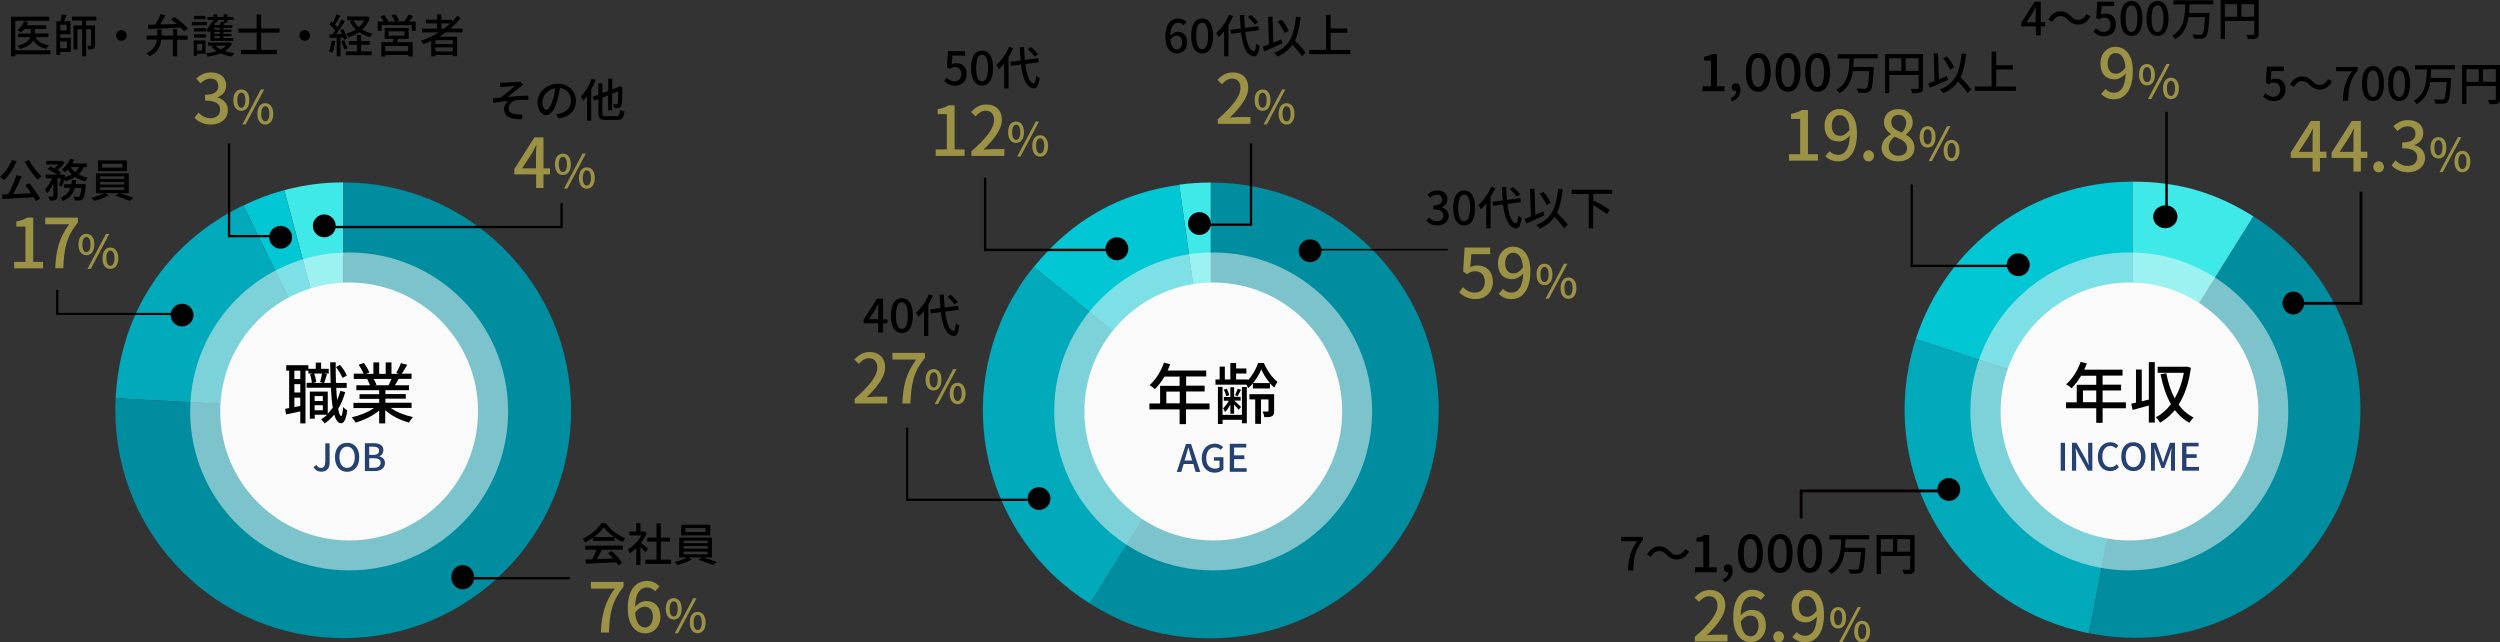 <?xml version="1.0" encoding="utf-8"?>
<!-- Generator: Adobe Illustrator 27.3.1, SVG Export Plug-In . SVG Version: 6.00 Build 0)  -->
<svg version="1.1" id="レイヤー_1" xmlns="http://www.w3.org/2000/svg" xmlns:xlink="http://www.w3.org/1999/xlink" x="0px"
	 y="0px" viewBox="0 0 1730 444.5" style="enable-background:new 0 0 1730 444.5;" xml:space="preserve">
<rect x="0" y="0" width="1730" height="444.5" fill="#333333" stroke="none"/>
<style type="text/css">
	.st0{fill:none;}
	.st1{fill:#01C7D4;}
	.st2{fill:#00AABB;}
	.st3{fill:#008D9F;}
	.st4{fill:#3FE9E8;}
	.st5{opacity:0.502;}
	.st6{fill:#FAFAFA;}
	.st7{enable-background:new    ;}
	.st8{fill:#254171;}
	.st9{fill:#9C9246;}
	.st10{fill:none;stroke:#090002;stroke-width:2;stroke-miterlimit:10;}
	.st11{fill:none;stroke:#000000;stroke-width:2;stroke-miterlimit:10;}
</style>
<g id="グループ_1_00000173122650119729086900000000490587965926493578_">
	<g id="ベクトルスマートオブジェクト_xA0_画像_00000168821415837465120360000011758705052991771527_">
		<path class="st0" d="M1591,208.3"/>
		<g>
			<g>
				<g>
					<g>
						<path class="st1" d="M1475.7,283.4l-150-48.7c21.3-65.6,81-109,150-109V283.4z"/>
					</g>
				</g>
				<g>
					<g>
						<path class="st2" d="M1475.7,283.4l-30.1,154.8c-85.5-16.6-141.3-99.4-124.7-184.9c1.3-6.5,2.8-12.3,4.8-18.6L1475.7,283.4z"
							/>
					</g>
				</g>
				<g>
					<g>
						<path class="st3" d="M1475.7,283.4l83.6-133.7c73.9,46.2,96.3,143.4,50.2,217.3c-35.6,57-97.8,84.1-163.8,71.2L1475.7,283.4z"
							/>
					</g>
				</g>
				<g>
					<g>
						<path class="st4" d="M1475.7,283.4V125.7c31.4,0,57,7.3,83.6,24L1475.7,283.4z"/>
					</g>
				</g>
			</g>
		</g>
	</g>
	<g id="グループ_2_のコピー_2_00000017508067588981262380000006033577828163867549_">
		<g id="楕円形_4_のコピー_4_00000076583546057370069170000017133138824272937914_" class="st5">
			<g>
				<path class="st6" d="M1473.5,174.7c-60.8,0-110,49.2-110,110s49.2,110,110,110s110-49.2,110-110S1534.2,174.7,1473.5,174.7z"/>
			</g>
		</g>
		<g id="楕円形_4_00000124149008519433168150000012254257924138121882_">
			<g>
				<path class="st6" d="M1473.6,195.5c-49.3,0-89.2,40-89.2,89.2c0,49.3,40,89.3,89.2,89.3c49.3,0,89.2-40,89.2-89.3
					C1562.8,235.5,1522.9,195.5,1473.6,195.5z"/>
			</g>
		</g>
	</g>
	<g id="ベクトルスマートオブジェクト_xA0_画像_00000145037697702601284340000011870809584721276053_">
		<g>
			<g>
				<g>
					<g>
						<path class="st4" d="M837.9,284L816,127.8c6.9-1,15-1.5,21.9-1.5V284z"/>
					</g>
				</g>
				<g>
					<g>
						<path class="st1" d="M837.9,284l-122.5-99.2c26.3-32.5,59.2-51.1,100.6-56.9L837.9,284z"/>
					</g>
				</g>
				<g>
					<g>
						<path class="st2" d="M837.9,284l-83.6,133.7c-73.9-46.2-96.3-143.4-50.2-217.3c3.7-5.9,6.8-10.3,11.2-15.7L837.9,284z"/>
					</g>
				</g>
				<g>
					<g>
						<path class="st3" d="M837.9,284V126.3c87.1,0,157.7,70.6,157.7,157.7S925,441.7,837.9,441.7c-31.4,0-57-7.3-83.6-24L837.9,284
							z"/>
					</g>
				</g>
			</g>
		</g>
	</g>
	<g id="グループ_2_のコピー_00000039814932728341292830000008325814950950206602_">
		<g id="楕円形_4_のコピー_4_00000036224125349851509970000010815120884441090186_" class="st5">
			<g>
				<path class="st6" d="M839.5,174.7c-60.8,0-110,49.2-110,110s49.2,110,110,110s110-49.2,110-110S900.2,174.7,839.5,174.7z"/>
			</g>
		</g>
		<g id="楕円形_4_00000112621047716085705890000017885326031465249675_">
			<g>
				<path class="st6" d="M839.6,195.5c-49.3,0-89.2,40-89.2,89.2c0,49.3,40,89.3,89.2,89.3c49.3,0,89.2-40,89.2-89.3
					C928.8,235.5,888.9,195.5,839.6,195.5z"/>
			</g>
		</g>
	</g>
	<g id="ベクトルスマートオブジェクト_xA0_画像_00000011026487942573273460000004273165191020342674_">
		<g>
			<g>
				<g>
					<g>
						<path class="st4" d="M237.5,283.9l-40.8-152.3c13.5-3.6,26.9-5.4,40.8-5.4V283.9z"/>
					</g>
				</g>
				<g>
					<g>
						<path class="st1" d="M237.5,283.9l-69.1-141.7c9.4-4.6,18.2-7.9,28.3-10.6L237.5,283.9z"/>
					</g>
				</g>
				<g>
					<g>
						<path class="st2" d="M237.5,283.9L80,275.6c3.1-59.1,35.1-107.5,88.3-133.5L237.5,283.9z"/>
					</g>
				</g>
				<g>
					<g>
						<path class="st3" d="M237.5,283.9V126.2c87.1,0,157.7,70.6,157.7,157.7s-70.6,157.7-157.7,157.7S79.8,371,79.8,283.9
							c0-3.5,0-4.8,0.2-8.3L237.5,283.9z"/>
					</g>
				</g>
			</g>
		</g>
	</g>
	<g id="グループ_2_00000014622366550728390380000002734779270376075141_">
		<g id="楕円形_4_のコピー_4_00000148645211947351038660000001039810060722166707_" class="st5">
			<g>
				<path class="st6" d="M241.6,174.7c-60.8,0-110,49.2-110,110s49.2,110,110,110s110-49.2,110-110S302.4,174.7,241.6,174.7z"/>
			</g>
		</g>
		<g id="楕円形_4_00000085232564762821089820000009043245940637384099_">
			<g>
				<path class="st6" d="M241.6,195.5c-49.3,0-89.2,40-89.2,89.2c0,49.3,40,89.3,89.2,89.3c49.3,0,89.2-40,89.2-89.3
					C330.9,235.5,290.9,195.5,241.6,195.5z"/>
			</g>
		</g>
	</g>
</g>
<g id="INCOME_00000014629872305044991180000011671253406642203548_" class="st7">
	<g id="INCOME">
		<g>
			<path class="st8" d="M1426,325.7h3v-19.3h-3V325.7z M1445,315.4c0,2.1,0.2,4.4,0.4,6.4h-0.1l-2-4.1l-6.4-11.3h-3.1v19.3h2.9v-9.1
				c0-2.1-0.2-4.3-0.4-6.3h0.1l2,4l6.4,11.4h3.1v-19.3h-2.9V315.4z M1460.4,323.3c-3.4,0-5.6-2.8-5.6-7.4c0-4.5,2.3-7.3,5.6-7.3
				c1.6,0,2.8,0.7,3.8,1.7l1.7-1.9c-1.2-1.3-3.1-2.4-5.5-2.4c-4.9,0-8.7,3.8-8.7,10.1c0,6.3,3.7,9.9,8.6,9.9c2.5,0,4.5-1,6-2.8
				l-1.6-1.9C1463.5,322.6,1462.2,323.3,1460.4,323.3z M1476.3,306c-5,0-8.4,3.7-8.4,9.9s3.4,10.1,8.4,10.1s8.4-3.9,8.4-10.1
				S1481.2,306,1476.3,306z M1476.3,323.3c-3.2,0-5.3-2.9-5.3-7.4s2.1-7.3,5.3-7.3c3.2,0,5.3,2.8,5.3,7.3S1479.5,323.3,1476.3,323.3
				z M1498.2,316.1c-0.4,1.3-0.8,2.6-1.3,3.9h-0.1c-0.4-1.3-0.8-2.6-1.3-3.9l-3.5-9.7h-3.5v19.3h2.7v-9.5c0-1.7-0.2-4.2-0.4-6h0.1
				l1.5,4.5l3.4,9.2h1.9l3.4-9.2l1.5-4.5h0.1c-0.2,1.8-0.4,4.2-0.4,6v9.5h2.8v-19.3h-3.5L1498.2,316.1z M1513,323.1v-6.2h7.1v-2.6
				h-7.1v-5.4h8.4v-2.5H1510v19.3h11.7v-2.6L1513,323.1L1513,323.1z"/>
		</g>
	</g>
</g>
<g id="年収_00000023983198324366474680000011399992350585968034_" class="st7">
	<g id="年収_00000133496538650419521000000000503275978836816016_">
		<g>
			<path d="M1455,270.2h12.8v-4H1455v-6.3h13.8v-4.1h-26.5c0.6-1.4,1.2-2.9,1.8-4.3l-4.3-1.1c-2.1,6.1-5.8,11.9-10,15.5
				c1.1,0.6,2.9,2,3.7,2.8c2.3-2.3,4.6-5.3,6.6-8.7h10.5v6.3h-13.5v12.1h-7.4v4.1h20.9v10.1h4.4v-10.1h16.1v-4.1H1455V270.2z
				 M1450.6,278.3h-9.2v-8.1h9.2V278.3z M1507.6,280c4.2-6.6,7.1-15,8.5-25.5l-2.8-0.8l-0.8,0.1h-19.4v4.2h18.1
				c-1.2,6.8-3.4,12.7-6.3,17.7c-2.7-5-4.6-10.9-5.8-17.4l-4,0.7c1.6,7.9,3.9,14.9,7.2,20.7c-3,4-6.6,7.1-10.5,9.1
				c1.1,0.8,2.3,2.6,3,3.7c3.8-2.2,7.2-5.1,10.2-8.7c2.8,3.6,6.1,6.6,10,8.8c0.6-1.1,2.1-2.8,3-3.7
				C1513.7,286.8,1510.3,283.8,1507.6,280z M1487.1,276.5l-5,1.2v-22h-4v22.9c-1.2,0.3-2.3,0.6-3.3,0.8l1,4.3
				c3.3-0.9,7.3-2,11.2-3.1v11.8h4.1v-41.8h-4.1v25.9L1487.1,276.5L1487.1,276.5z"/>
		</g>
	</g>
</g>
<g id="_x34_4.3_x25__00000016780507271415617090000011356513483179640238_" class="st7">
	<g id="_x34_4.3_x25_">
		<g>
			<path class="st9" d="M1605.4,83.7h-6.3l-13.9,21.9v3.7h15.1v9.4h5.1v-9.4h4.5V105h-4.5L1605.4,83.7L1605.4,83.7z M1600.3,95.9
				v9.2h-9.6l6.9-10.6c1-1.8,2-3.6,2.8-5.4h0.2C1600.4,91,1600.3,94,1600.3,95.9z M1633.7,83.7h-6.3l-13.9,21.9v3.7h15.1v9.4h5.1
				v-9.4h4.5V105h-4.5L1633.7,83.7L1633.7,83.7z M1628.6,95.9v9.2h-9.6l6.9-10.6c1-1.8,2-3.6,2.8-5.4h0.2
				C1628.8,91,1628.6,94,1628.6,95.9z M1646,111.6c-2,0-3.7,1.7-3.7,3.9c0,2.2,1.6,3.8,3.7,3.8c2,0,3.7-1.6,3.7-3.8
				C1649.6,113.3,1648,111.6,1646,111.6z M1670.9,100.5v-0.2c3.7-1.4,6-4.2,6-8.2c0-5.8-4.4-9-10.7-9c-4,0-7.3,1.8-10,4.2l2.9,3.4
				c2-2,4.3-3.3,7-3.3c3.3,0,5.4,2,5.4,5.1c0,3.5-2.3,6.1-9.2,6.1v4c7.9,0,10.4,2.5,10.4,6.4c0,3.6-2.7,5.8-6.7,5.8
				c-3.6,0-6.2-1.8-8.3-3.9l-2.7,3.5c2.3,2.6,5.9,4.8,11.4,4.8c6.4,0,11.7-3.7,11.7-10C1678.1,104.6,1674.9,101.5,1670.9,100.5z
				 M1700.9,94.9l-12.8,24.2h2.3l12.8-24.2C1703.2,94.9,1700.9,94.9,1700.9,94.9z M1692.9,102.3c0-4.7-2.2-7.4-5.5-7.4
				s-5.5,2.7-5.5,7.4c0,4.7,2.2,7.4,5.5,7.4C1690.7,109.7,1692.9,107,1692.9,102.3z M1687.4,107.5c-1.6,0-2.8-1.7-2.8-5.3
				c0-3.6,1.2-5.2,2.8-5.2c1.7,0,2.8,1.6,2.8,5.2C1690.2,105.8,1689,107.5,1687.4,107.5z M1704,104.4c-3.3,0-5.5,2.7-5.5,7.4
				s2.2,7.4,5.5,7.4c3.2,0,5.5-2.7,5.5-7.4S1707.2,104.4,1704,104.4z M1704,117c-1.7,0-2.8-1.7-2.8-5.3c0-3.6,1.2-5.2,2.8-5.2
				c1.6,0,2.8,1.6,2.8,5.2C1706.8,115.3,1705.6,117,1704,117z"/>
		</g>
	</g>
</g>
<g id="_x35__xFF5E_700万円_00000129889036719815095300000001380277254113866426_" class="st7">
	<g id="_x35__xFF5E_700万円_00000098916639093031305360000015555870770948879274_">
		<g>
			<path d="M1574.5,54.4c-1.3,0-2.2,0.3-3.2,0.8l0.5-6h8.7v-3.1h-11.8l-0.7,11.1l1.8,1.2c1.4-0.9,2.3-1.3,3.7-1.3
				c2.7,0,4.4,1.8,4.4,4.9c0,3.1-2,5-4.6,5c-2.4,0-4.1-1.2-5.5-2.5l-1.7,2.4c1.7,1.6,4,3.1,7.6,3.1c4.1,0,7.9-2.9,7.9-8.1
				C1581.6,56.7,1578.4,54.4,1574.5,54.4z M1605.4,58.8c-2.3,0-3.5-0.9-5.1-2.5c-2.2-2.3-4.4-3.4-7.3-3.4c-3.4,0-6.3,1.9-8.4,5.7
				l2.8,1.5c1.3-2.4,3.3-4,5.6-4c2.3,0,3.5,0.9,5.1,2.5c2.2,2.3,4.4,3.4,7.3,3.4c3.4,0,6.3-1.9,8.4-5.7l-2.8-1.5
				C1609.7,57.2,1607.7,58.8,1605.4,58.8z M1616.6,49.3h11c-4.5,6.3-6,11.7-6.4,20.3h3.7c0.4-9.1,1.2-14.3,6.7-21.1v-2.2h-15
				L1616.6,49.3L1616.6,49.3z M1642.1,45.7c-4.6,0-7.6,3.9-7.6,12s3,12.2,7.6,12.2s7.6-4.1,7.6-12.2
				C1649.7,49.7,1646.7,45.7,1642.1,45.7z M1642.1,67.1c-2.4,0-4.1-2.5-4.1-9.3c0-6.7,1.7-9.1,4.1-9.1s4.1,2.4,4.1,9.1
				C1646.2,64.5,1644.5,67.1,1642.1,67.1z M1660.2,45.7c-4.6,0-7.6,3.9-7.6,12s3,12.2,7.6,12.2s7.6-4.1,7.6-12.2
				C1667.8,49.7,1664.8,45.7,1660.2,45.7z M1660.2,67.1c-2.4,0-4.1-2.5-4.1-9.3c0-6.7,1.7-9.1,4.1-9.1s4.1,2.4,4.1,9.1
				C1664.3,64.5,1662.6,67.1,1660.2,67.1z M1671.4,48.1h8c-0.3,7.9-0.6,17-9.1,21.6c0.8,0.6,1.7,1.6,2.1,2.4
				c6.1-3.5,8.4-9.2,9.3-15.3h11.3c-0.4,7.7-0.9,11-1.8,11.8c-0.4,0.3-0.8,0.4-1.5,0.4c-0.9,0-3.1,0-5.4-0.2c0.5,0.8,1,2,1,2.9
				c2.2,0.1,4.3,0.2,5.5,0c1.3-0.1,2.2-0.4,3-1.3c1.2-1.4,1.8-5.2,2.3-15.1c0-0.4,0-1.4,0-1.4H1682c0.2-2,0.3-3.9,0.3-5.9h16.5v-2.9
				h-27.6v3H1671.4z M1703.8,45v27h3V59.5h20.3v8.8c0,0.6-0.2,0.8-0.8,0.8c-0.6,0-2.6,0.1-4.7,0c0.5,0.8,1,2.1,1.1,3
				c2.8,0,4.7-0.1,5.8-0.5c1.2-0.5,1.6-1.4,1.6-3.1V45H1703.8z M1715.3,56.6h-8.5v-8.7h8.5V56.6z M1727.1,56.6h-8.9v-8.7h8.9V56.6z"
				/>
		</g>
	</g>
</g>
<g id="シェイプ_1163_00000010276344562296300590000009431086039730369200_" class="st7">
</g>
<g id="_x39__x25__00000053526646955735039250000000413382939687287464_" class="st7">
	<g id="_x39__x25_">
		<g>
			<path class="st9" d="M1463.9,32.4c-5.7,0-10.4,4.6-10.4,11.5c0,7.3,3.9,11,9.8,11c2.7,0,5.7-1.6,7.7-4.1c-0.3,10-4,13.4-8.2,13.4
				c-2.2,0-4.4-1-5.8-2.6l-3,3.4c2,2.1,4.9,3.7,8.9,3.7c6.8,0,13-5.5,13-19.3C1476.1,37.8,1470.6,32.4,1463.9,32.4z M1464.2,51
				c-3.7,0-5.7-2.6-5.7-7c0-4.6,2.4-7.3,5.4-7.3c3.8,0,6.4,3.1,6.9,10C1468.8,49.7,1466.4,51,1464.2,51z M1502.3,53.8
				c-3.3,0-5.5,2.7-5.5,7.4s2.2,7.4,5.5,7.4c3.2,0,5.5-2.7,5.5-7.4S1505.6,53.8,1502.3,53.8z M1502.3,66.4c-1.6,0-2.8-1.7-2.8-5.3
				c0-3.6,1.2-5.2,2.8-5.2c1.6,0,2.8,1.6,2.8,5.2C1505.1,64.7,1503.9,66.4,1502.3,66.4z M1499.2,44.3l-12.8,24.2h2.3l12.8-24.2
				H1499.2z M1491.2,51.7c0-4.7-2.2-7.4-5.5-7.4s-5.5,2.7-5.5,7.4s2.2,7.4,5.5,7.4S1491.2,56.4,1491.2,51.7z M1485.7,56.9
				c-1.6,0-2.8-1.7-2.8-5.3s1.2-5.2,2.8-5.2c1.7,0,2.8,1.6,2.8,5.2C1488.6,55.3,1487.4,56.9,1485.7,56.9z"/>
		</g>
	</g>
</g>
<g id="_x34__xFF5E_500万円_00000108276555276921608500000008994169954755664515_" class="st7">
	<g id="_x34__xFF5E_500万円_00000150808022682412912560000005303762356335693737_">
		<g>
			<path d="M1412.2,1.2h-4.2l-9.3,14.6v2.4h10.1v6.3h3.4v-6.3h3v-2.8h-3V1.2z M1408.7,9.3v6.1h-6.4l4.6-7c0.7-1.2,1.3-2.4,1.9-3.6
				h0.1C1408.9,6.1,1408.7,8,1408.7,9.3z M1438.2,13.8c-2.3,0-3.5-0.9-5.1-2.5c-2.2-2.3-4.4-3.4-7.3-3.4c-3.4,0-6.3,1.9-8.4,5.7
				l2.8,1.5c1.3-2.4,3.3-4,5.6-4c2.3,0,3.5,0.9,5.1,2.5c2.2,2.3,4.4,3.4,7.3,3.4c3.4,0,6.3-1.9,8.4-5.7l-2.8-1.5
				C1442.5,12.2,1440.5,13.8,1438.2,13.8z M1457.1,9.4c-1.3,0-2.2,0.3-3.2,0.8l0.5-6h8.7v-3h-11.8l-0.7,11.1l1.8,1.2
				c1.4-0.9,2.3-1.3,3.7-1.3c2.7,0,4.4,1.8,4.4,4.9s-2,5-4.6,5c-2.4,0-4.1-1.2-5.5-2.5l-1.7,2.4c1.6,1.6,4,3.1,7.6,3.1
				c4.1,0,7.9-2.9,7.9-8.1C1464.2,11.7,1461,9.4,1457.1,9.4z M1475,0.7c-4.6,0-7.6,3.9-7.6,12s3,12.2,7.6,12.2s7.6-4.1,7.6-12.2
				C1482.5,4.7,1479.5,0.7,1475,0.7z M1475,22.1c-2.4,0-4.1-2.5-4.1-9.3c0-6.7,1.7-9.1,4.1-9.1s4.1,2.4,4.1,9.1
				C1479,19.5,1477.3,22.1,1475,22.1z M1493,0.7c-4.6,0-7.6,3.9-7.6,12s3,12.2,7.6,12.2s7.6-4.1,7.6-12.2
				C1500.6,4.7,1497.6,0.7,1493,0.7z M1493,22.1c-2.4,0-4.1-2.5-4.1-9.3c0-6.7,1.7-9.1,4.1-9.1s4.1,2.4,4.1,9.1
				S1495.4,22.1,1493,22.1z M1504.2,3.1h8c-0.3,7.9-0.6,17-9.1,21.6c0.8,0.6,1.7,1.6,2.1,2.4c6.1-3.5,8.4-9.2,9.3-15.3h11.3
				c-0.4,7.7-0.9,11-1.8,11.8c-0.4,0.3-0.8,0.4-1.5,0.4c-0.9,0-3.1,0-5.4-0.2c0.5,0.8,1,2,1,2.9c2.2,0.1,4.3,0.2,5.5,0
				c1.3-0.1,2.2-0.4,3-1.3c1.2-1.4,1.8-5.2,2.3-15.1c0-0.4,0-1.4,0-1.4h-14.1c0.2-2,0.3-3.9,0.3-5.9h16.5V0.2H1504v2.9L1504.2,3.1z
				 M1536.7,0v27h3V14.5h20.3v8.8c0,0.6-0.2,0.8-0.8,0.8c-0.6,0-2.6,0.1-4.7,0c0.5,0.8,1,2.1,1.1,3c2.8,0,4.7-0.1,5.8-0.5
				c1.2-0.5,1.6-1.4,1.6-3.1V0H1536.7z M1548.1,11.6h-8.5V2.9h8.5V11.6z M1559.9,11.6h-8.9V2.9h8.9V11.6z"/>
		</g>
	</g>
</g>
<g id="_x32_6.9_x25__00000016065785348286403680000013619629964878412464_" class="st7">
	<g id="_x32_6.9_x25_">
		<g>
			<path class="st9" d="M1181.1,439.6c7.4-7.1,12.8-14.1,12.8-20.8c0-6.3-4.1-10.5-10.6-10.5c-4.6,0-7.7,2-10.7,5.2l3.1,3
				c1.9-2.1,4.1-3.9,6.9-3.9c3.9,0,5.9,2.6,5.9,6.4c0,5.8-5.3,12.6-15.7,21.7v3.2h22.6v-4.7h-8.8
				C1185.1,439.2,1182.9,439.4,1181.1,439.6z M1212.1,422c-2.5,0-5.6,1.5-7.6,4c0.2-10,3.9-13.4,8.4-13.4c2,0,4.2,1.1,5.5,2.6l3-3.3
				c-2-2.1-4.9-3.8-8.8-3.8c-6.9,0-13.2,5.4-13.2,18.8c0,11.9,5.4,17.5,12.1,17.5c5.7,0,10.5-4.5,10.5-11.5
				C1222,425.6,1218,422,1212.1,422z M1211.5,440.3c-3.8,0-6.3-3.3-6.9-10.2c2.1-3,4.5-4.1,6.5-4.1c3.8,0,5.8,2.5,5.8,7
				C1216.9,437.6,1214.5,440.3,1211.5,440.3z M1230.8,436.8c-2,0-3.7,1.7-3.7,3.9c0,2.2,1.6,3.8,3.7,3.8c2,0,3.7-1.6,3.7-3.8
				S1232.9,436.8,1230.8,436.8z M1250.2,408.2c-5.7,0-10.4,4.6-10.4,11.5c0,7.3,3.9,11,9.8,11c2.7,0,5.7-1.6,7.7-4.1
				c-0.3,10-4,13.4-8.2,13.4c-2.2,0-4.4-1-5.8-2.6l-3,3.4c2,2.1,4.9,3.7,8.9,3.7c6.8,0,13-5.5,13-19.3
				C1262.3,413.6,1256.9,408.2,1250.2,408.2z M1250.5,426.8c-3.7,0-5.7-2.6-5.7-7c0-4.6,2.4-7.3,5.4-7.3c3.8,0,6.4,3.1,6.9,10
				C1255.1,425.5,1252.7,426.8,1250.5,426.8z M1288.6,429.6c-3.3,0-5.5,2.7-5.5,7.4s2.2,7.4,5.5,7.4c3.2,0,5.5-2.7,5.5-7.4
				S1291.8,429.6,1288.6,429.6z M1288.6,442.2c-1.7,0-2.8-1.7-2.8-5.3c0-3.6,1.2-5.2,2.8-5.2c1.6,0,2.8,1.6,2.8,5.2
				C1291.4,440.5,1290.2,442.2,1288.6,442.2z M1285.5,420.1l-12.8,24.2h2.3l12.8-24.2H1285.5z M1277.5,427.5c0-4.7-2.2-7.4-5.5-7.4
				s-5.5,2.7-5.5,7.4c0,4.7,2.2,7.4,5.5,7.4S1277.5,432.2,1277.5,427.5z M1272,432.7c-1.6,0-2.8-1.7-2.8-5.3c0-3.6,1.2-5.2,2.8-5.2
				c1.7,0,2.8,1.6,2.8,5.2C1274.8,431,1273.7,432.7,1272,432.7z"/>
		</g>
	</g>
</g>
<g>
	<path d="M1121.9,374.5h11c-4.5,6.3-6,11.7-6.4,20.3h3.7c0.4-9.1,1.2-14.3,6.7-21.1v-2.2h-15L1121.9,374.5L1121.9,374.5z
		 M1160.5,384c-2.3,0-3.5-0.9-5.1-2.5c-2.2-2.3-4.4-3.4-7.3-3.4c-3.4,0-6.3,1.9-8.4,5.7l2.8,1.5c1.3-2.4,3.3-4,5.6-4
		c2.3,0,3.5,0.9,5.1,2.5c2.2,2.3,4.4,3.4,7.3,3.4c3.4,0,6.3-1.9,8.4-5.7l-2.8-1.5C1164.8,382.4,1162.8,384,1160.5,384z
		 M1266.1,373.3h8c-0.3,7.9-0.6,17-9.1,21.6c0.8,0.6,1.7,1.6,2.1,2.4c6.1-3.5,8.4-9.2,9.3-15.3h11.3c-0.4,7.7-0.9,11-1.8,11.8
		c-0.4,0.3-0.8,0.4-1.5,0.4c-0.9,0-3.1,0-5.4-0.2c0.5,0.8,1,2,1,2.9c2.2,0.1,4.3,0.2,5.5,0c1.3-0.1,2.2-0.4,3-1.3
		c1.2-1.4,1.8-5.2,2.3-15.1c0-0.4,0-1.4,0-1.4h-14.1c0.2-2,0.3-3.9,0.3-5.9h16.5v-2.9h-27.6v3H1266.1z M1298.6,370.2v27h3v-12.5
		h20.3v8.8c0,0.6-0.2,0.8-0.8,0.8c-0.6,0-2.6,0.1-4.7,0c0.5,0.8,1,2.1,1.1,3c2.8,0,4.7-0.1,5.8-0.5c1.2-0.5,1.6-1.4,1.6-3.1v-23.4
		L1298.6,370.2L1298.6,370.2z M1310,381.8h-8.5v-8.7h8.5V381.8z M1321.8,381.8h-8.9v-8.7h8.9V381.8z"/>
	<g>
		<path d="M1172.9,392.5h5.8v-17.7h-4.8v-2.6c2.5-0.4,4.2-1.1,5.8-2h3.1v22.4h5.2v3.4h-15.1V392.5z"/>
		<path d="M1192.2,400.8c2.5-1,3.9-2.8,3.9-4.9c-0.1,0-0.3,0-0.4,0c-1.5,0-2.8-0.9-2.8-2.7c0-1.6,1.3-2.7,2.9-2.7
			c2,0,3.2,1.7,3.2,4.5c0,3.8-2.2,6.7-5.9,8.1L1192.2,400.8z"/>
		<path d="M1202.7,382.9c0-8.7,3.3-13.3,8.6-13.3c5.3,0,8.6,4.6,8.6,13.3c0,8.7-3.3,13.5-8.6,13.5S1202.7,391.6,1202.7,382.9z
			 M1215.9,382.9c0-7.4-1.9-10-4.6-10s-4.6,2.6-4.6,10s1.9,10.2,4.6,10.2S1215.9,390.4,1215.9,382.9z"/>
		<path d="M1223.3,382.9c0-8.7,3.3-13.3,8.6-13.3c5.3,0,8.6,4.6,8.6,13.3c0,8.7-3.3,13.5-8.6,13.5
			C1226.6,396.4,1223.3,391.6,1223.3,382.9z M1236.4,382.9c0-7.4-1.9-10-4.6-10s-4.6,2.6-4.6,10s1.9,10.2,4.6,10.2
			S1236.4,390.4,1236.4,382.9z"/>
		<path d="M1243.8,382.9c0-8.7,3.3-13.3,8.6-13.3c5.3,0,8.6,4.6,8.6,13.3c0,8.7-3.3,13.5-8.6,13.5
			C1247.1,396.4,1243.8,391.6,1243.8,382.9z M1256.9,382.9c0-7.4-1.9-10-4.6-10s-4.6,2.6-4.6,10s1.9,10.2,4.6,10.2
			S1256.9,390.4,1256.9,382.9z"/>
	</g>
</g>
<g id="シェイプ_1162_00000010288508134012488730000006825413145235567789_" class="st7">
	<polyline class="st10" points="1348.4,339.7 1246.4,339.7 1246.4,358.8 	"/>
</g>
<g id="_x31_9.8_x25__00000129167193036547144040000008887952376143701933_" class="st7">
	<g id="_x31_9.8_x25__00000150100863440492669870000007770325639114868154_">
		<g>
			<path class="st9" d="M1251.1,76.1h-4.1c-2,1.2-4.3,2-7.6,2.7v3.5h6.3v24.4h-7.7v4.5h20v-4.5h-6.9L1251.1,76.1L1251.1,76.1z
				 M1273,75.4c-5.7,0-10.4,4.6-10.4,11.5c0,7.3,3.9,11,9.8,11c2.7,0,5.7-1.6,7.7-4.1c-0.3,10-4,13.4-8.2,13.4c-2.2,0-4.4-1-5.8-2.6
				l-3,3.4c2,2.1,4.9,3.7,8.9,3.7c6.8,0,13-5.5,13-19.3C1285.1,80.8,1279.7,75.4,1273,75.4z M1273.3,94c-3.7,0-5.7-2.6-5.7-7
				c0-4.6,2.4-7.3,5.4-7.3c3.8,0,6.4,3.1,6.9,10C1277.9,92.7,1275.4,94,1273.3,94z M1293.1,104c-2,0-3.7,1.7-3.7,3.9
				s1.6,3.8,3.7,3.8s3.7-1.6,3.7-3.8S1295.1,104,1293.1,104z M1319,93.3V93c2.2-1.6,4.6-4.7,4.6-8.2c0-5.5-3.8-9.3-9.9-9.3
				c-5.8,0-10,3.6-10,9c0,3.7,2.1,6.3,4.7,8.2V93c-3.2,1.7-6.3,4.8-6.3,9.4c0,5.4,4.9,9.3,11.4,9.3c6.8,0,11.3-4,11.3-9.2
				C1324.9,97.8,1322.2,95.1,1319,93.3z M1313.7,79.5c3.4,0,5.4,2.4,5.4,5.7c0,2.3-1,4.6-3.1,6.5c-3.9-1.5-7.2-3.3-7.2-7.1
				C1308.7,81.4,1310.8,79.5,1313.7,79.5z M1313.7,107.8c-3.8,0-6.7-2.4-6.7-5.9c0-3,1.7-5.7,4.1-7.3c4.8,2,8.6,3.6,8.6,7.9
				C1319.8,105.7,1317.3,107.8,1313.7,107.8z M1350.5,96.8c-3.3,0-5.5,2.7-5.5,7.4s2.2,7.4,5.5,7.4c3.2,0,5.5-2.7,5.5-7.4
				S1353.7,96.8,1350.5,96.8z M1350.5,109.4c-1.7,0-2.8-1.7-2.8-5.3c0-3.6,1.2-5.2,2.8-5.2c1.6,0,2.8,1.6,2.8,5.2
				S1352.1,109.4,1350.5,109.4z M1347.4,87.3l-12.8,24.2h2.3l12.8-24.2H1347.4z M1339.4,94.7c0-4.7-2.2-7.4-5.5-7.4
				s-5.5,2.7-5.5,7.4s2.2,7.4,5.5,7.4S1339.4,99.4,1339.4,94.7z M1333.9,99.9c-1.6,0-2.8-1.7-2.8-5.3c0-3.6,1.2-5.2,2.8-5.2
				c1.6,0,2.8,1.6,2.8,5.2C1336.7,98.3,1335.6,99.9,1333.9,99.9z"/>
		</g>
	</g>
</g>
<g id="_x31_000万円以上_00000037650392589313995360000017064309147734959290_" class="st7">
	<g id="_x31_000万円以上">
		<path d="M1271.9,40.5h8c-0.3,7.9-0.6,17-9.1,21.6c0.8,0.6,1.7,1.6,2.1,2.4c6.1-3.5,8.4-9.2,9.3-15.3h11.3
			c-0.4,7.7-0.9,11-1.8,11.8c-0.4,0.3-0.8,0.4-1.5,0.4c-0.9,0-3.1,0-5.4-0.2c0.5,0.8,1,2,1,2.9c2.2,0.1,4.3,0.2,5.5,0
			c1.3-0.1,2.2-0.4,3-1.3c1.2-1.4,1.8-5.2,2.3-15.1c0-0.4,0-1.4,0-1.4h-14.1c0.2-2,0.3-3.9,0.3-5.9h16.5v-2.9h-27.6v3
			C1271.7,40.5,1271.9,40.5,1271.9,40.5z M1304.4,64.4h3V51.9h20.3v8.8c0,0.6-0.2,0.8-0.8,0.8c-0.6,0-2.6,0.1-4.7,0
			c0.5,0.8,1,2.1,1.1,3c2.8,0,4.7-0.1,5.8-0.5c1.2-0.5,1.6-1.4,1.6-3.1V37.4h-26.2v27H1304.4z M1318.7,40.3h8.9V49h-8.9V40.3z
			 M1307.3,40.3h8.5V49h-8.5V40.3z M1347.3,52.6c-1.8,0.8-3.7,1.6-5.6,2.3l-0.5-18l-3.1,0.1l0.6,19.1c-1.6,0.6-3.1,1.2-4.3,1.6
			l1.1,3.1c3.5-1.5,8.2-3.5,12.5-5.5L1347.3,52.6z M1360.6,37.3l-3.2-0.3c-1.3,13.4-4.6,21-15.1,24.9c0.8,0.6,2,2,2.4,2.6
			c4.6-2,7.9-4.6,10.3-8.2c2.5,2.8,5.2,5.9,6.6,8l2.5-2.4c-1.5-2.3-4.7-5.6-7.4-8.4C1358.7,49.3,1359.9,44,1360.6,37.3z
			 M1352.3,46.7c-0.9-2.2-2.9-5.3-5-7.6l-2.7,1.3c2,2.3,4,5.6,4.8,7.8L1352.3,46.7z M1381.4,59.9V48.1h11.5v-3h-11.5v-9.4h-3.2v24.2
			h-11.6v3h28.4v-3C1395,59.9,1381.4,59.9,1381.4,59.9z"/>
	</g>
</g>
<g id="AGE_00000160167643106607529160000000195819516000572331_" class="st7">
	<g id="AGE_00000109733422892631130300000008074612744235655568_">
		<g>
			<path class="st8" d="M820.7,307.2l-6.4,19.4h3.1l1.7-5.5h6.7l1.6,5.5h3.2l-6.4-19.4H820.7z M825,318.7h-5.3l0.8-2.6
				c0.6-2.1,1.2-4.2,1.8-6.4h0.1c0.6,2.2,1.2,4.3,1.8,6.4L825,318.7z M840.1,318.8h3.8v4.6c-0.7,0.6-1.9,0.9-3.1,0.9
				c-4,0-6.1-2.8-6.1-7.4s2.4-7.3,6-7.3c1.9,0,3.1,0.8,4,1.7l1.7-1.9c-1.2-1.2-3-2.4-5.8-2.4c-5.1,0-9,3.8-9,10.1
				c0,6.3,3.8,10,8.9,10c2.7,0,4.8-1,6.1-2.3v-8.4H840L840.1,318.8L840.1,318.8z M854,324v-6.3h7.1v-2.6H854v-5.4h8.4v-2.6H851v19.4
				h11.7V324H854z"/>
		</g>
	</g>
</g>
<g id="年齢_00000000204952025574146470000013493852202716449718_" class="st7">
	<g id="年齢">
		<g>
			<path d="M820.8,270.9h12.8v-4h-12.8v-6.4h13.9v-4.1H808c0.6-1.4,1.2-2.9,1.8-4.3l-4.3-1.2c-2.1,6.1-5.8,12-10,15.6
				c1.1,0.6,2.9,2,3.7,2.8c2.3-2.3,4.6-5.3,6.6-8.7h10.5v6.4h-13.5v12.2h-7.4v4.1h20.9v10.2h4.4v-10.2H837v-4.1h-16.2V270.9z
				 M816.4,279.1h-9.3V271h9.3V279.1z M859.4,287.1H846v-19.4h-3.2v25.7h3.2v-2.9h13.4v2.4h3.4v-25.1h-3.4V287.1z M846.4,282.5
				c0.5,0.7,1.1,1.9,1.2,2.7c1.4-1.2,2.7-3.2,3.8-5.2v6.3h2.6v-6.4c1.2,1.3,2.6,2.9,3.1,3.7l1.7-2c-0.7-0.7-3.7-3.5-4.7-4.4h4.4
				v-2.6H854V268h-2.6v6.7h-4.5v2.6h3.5C849.3,279.3,847.8,281.3,846.4,282.5z M874.6,251.2h-4c-1.3,4-4,8.8-7.1,12v-0.6h-8.1v-4.1
				h7.1V255h-7.1v-3.8h-4v11.4h-3.8v-8.9H844v8.9h-2.9v3.6h21.4c0.5,0.8,0.9,1.7,1.2,2.4c1.2-1,2.3-2.1,3.3-3.3v3.5h11.8v-3.6
				c1,1.1,2,2.2,3,3c0.6-1.2,1.4-2.9,2.2-4C880.4,261.6,876.8,256.2,874.6,251.2z M867.1,265.1c2.4-2.9,4.5-6.5,5.7-9.5
				c1.3,3,3.5,6.6,6,9.5H867.1z M850.6,273.5c-0.2-1.2-0.9-3.1-1.7-4.5l-2,0.6c0.7,1.4,1.4,3.3,1.6,4.6L850.6,273.5z M864.5,276.4
				h4.1v16.9h4v-16.9h5.2v7.8c0,0.4-0.1,0.6-0.6,0.6c-0.4,0-1.8,0-3.5,0c0.6,1.1,1.1,2.7,1.2,3.9c2.4,0,4.1,0,5.3-0.7
				s1.5-1.8,1.5-3.6v-11.6h-17.1v3.6L864.5,276.4L864.5,276.4z M856.5,269c-0.4,1.2-1.2,3.2-1.9,4.5l1.9,0.6
				c0.7-1.2,1.4-2.8,2.3-4.4L856.5,269z"/>
		</g>
	</g>
</g>
<g id="_x35_9_x25__00000142858972139303437220000001701449628869646217_" class="st7">
	<g id="_x35_9_x25__00000016789328716386038210000011184769347892142495_">
		<g>
			<path class="st9" d="M1022.2,183.7c-1.9,0-3.3,0.5-4.8,1.2l0.8-9h13v-4.6h-17.7l-1,16.6l2.7,1.8c2-1.3,3.4-2,5.6-2
				c4,0,6.7,2.7,6.7,7.3c0,4.7-3,7.5-6.9,7.5c-3.7,0-6.2-1.8-8.2-3.8l-2.6,3.6c2.5,2.4,5.9,4.7,11.5,4.7c6.1,0,11.8-4.4,11.8-12.1
				C1032.9,187.2,1028.1,183.7,1022.2,183.7z M1047,170.7c-5.7,0-10.4,4.6-10.4,11.5c0,7.3,3.9,11,9.8,11c2.7,0,5.7-1.6,7.7-4.1
				c-0.3,10-4,13.4-8.2,13.4c-2.2,0-4.4-1-5.8-2.6l-3,3.4c2,2.1,4.9,3.7,8.9,3.7c6.8,0,13-5.5,13-19.3
				C1059.1,176.1,1053.7,170.7,1047,170.7z M1047.3,189.2c-3.7,0-5.7-2.6-5.7-7c0-4.6,2.4-7.3,5.4-7.3c3.8,0,6.4,3.1,6.9,10
				C1051.9,188,1049.5,189.2,1047.3,189.2z M1085.4,192c-3.3,0-5.5,2.7-5.5,7.4s2.2,7.4,5.5,7.4c3.2,0,5.5-2.7,5.5-7.4
				S1088.6,192,1085.4,192z M1085.4,204.6c-1.7,0-2.8-1.7-2.8-5.3s1.2-5.2,2.8-5.2c1.6,0,2.8,1.6,2.8,5.2
				C1088.2,202.9,1087,204.6,1085.4,204.6z M1074.3,189.9c0-4.7-2.2-7.4-5.5-7.4s-5.5,2.7-5.5,7.4s2.2,7.4,5.5,7.4
				C1072.1,197.3,1074.3,194.6,1074.3,189.9z M1068.8,195.2c-1.6,0-2.8-1.7-2.8-5.3s1.2-5.2,2.8-5.2c1.7,0,2.8,1.6,2.8,5.2
				C1071.6,193.5,1070.5,195.2,1068.8,195.2z M1082.3,182.5l-12.8,24.2h2.3l12.8-24.2H1082.3z"/>
		</g>
	</g>
</g>
<g id="_x33_0代以下_00000047761961123277056190000010544072494261906600_" class="st7">
	<g id="_x33_0代以下">
		<g>
			<path d="M997.6,143.5v-0.2c2.5-0.9,4-2.8,4-5.5c0-3.9-3-6-7.1-6c-2.7,0-4.9,1.2-6.7,2.8l1.9,2.3c1.3-1.3,2.9-2.2,4.7-2.2
				c2.2,0,3.6,1.3,3.6,3.4c0,2.3-1.5,4.1-6.1,4.1v2.7c5.3,0,6.9,1.7,6.9,4.3c0,2.4-1.8,3.9-4.4,3.9c-2.4,0-4.2-1.2-5.5-2.6l-1.8,2.3
				c1.6,1.7,3.9,3.2,7.6,3.2c4.3,0,7.8-2.5,7.8-6.7C1002.4,146.2,1000.3,144.1,997.6,143.5z M1013.2,131.8c-4.6,0-7.6,3.9-7.6,12
				s3,12.2,7.6,12.2s7.6-4.1,7.6-12.2C1020.8,135.8,1017.8,131.8,1013.2,131.8z M1013.2,153.1c-2.4,0-4.1-2.5-4.1-9.3
				c0-6.7,1.7-9.1,4.1-9.1s4.1,2.4,4.1,9.1C1017.3,150.6,1015.6,153.1,1013.2,153.1z M1049.6,136.1l2.3-1.6c-1-1.5-3.1-3.6-4.9-5.1
				l-2.2,1.4C1046.6,132.4,1048.7,134.6,1049.6,136.1z M1049,154.5c-3-0.3-4.9-5.6-5.9-13.4l9.4-1.2l-0.4-2.8l-9.3,1.2
				c-0.3-2.7-0.4-5.7-0.5-8.9h-3c0.1,3.3,0.3,6.4,0.6,9.3l-7.1,0.9l0.4,2.8l6.9-0.9c1.2,9.7,3.7,16,9,16.5c1.7,0.1,3.1-1.5,3.9-7.2
				c-0.6-0.2-1.9-1-2.4-1.6C1050.3,152.8,1049.8,154.5,1049,154.5z M1031.9,129.3c-2,4.9-5.4,9.6-8.9,12.6c0.5,0.7,1.4,2.2,1.7,3
				c1.3-1.2,2.6-2.6,3.8-4.2V158h3v-21.7c1.2-2,2.3-4.1,3.2-6.2L1031.9,129.3z M1081.4,131l-3.2-0.3c-1.3,13.4-4.6,21-15.1,24.9
				c0.8,0.6,2,2,2.4,2.6c4.6-2,7.9-4.6,10.3-8.2c2.5,2.8,5.2,5.9,6.6,8l2.5-2.4c-1.5-2.3-4.7-5.6-7.4-8.4
				C1079.5,143,1080.6,137.6,1081.4,131z M1073.1,140.4c-0.9-2.2-2.9-5.3-5-7.6l-2.7,1.3c2,2.3,4,5.6,4.8,7.8L1073.1,140.4z
				 M1068,146.3c-1.8,0.8-3.7,1.6-5.6,2.3l-0.5-18l-3.1,0.1l0.6,19.1c-1.6,0.6-3.1,1.2-4.3,1.7l1.1,3.1c3.5-1.5,8.2-3.5,12.5-5.5
				L1068,146.3z M1115.6,134.3v-3h-28v3h11.8V158h3.1v-16c3.4,1.9,7.4,4.4,9.4,6.1l2.2-2.7c-2.4-1.9-7.4-4.7-11-6.5l-0.5,0.6v-5.4
				h13V134.3z"/>
		</g>
	</g>
</g>
<g id="_x32_7_x25__00000003075534256031317050000013323078777043713721_" class="st7">
	<g id="_x32_7_x25__00000124849805951478066540000013281078436537103502_">
		<g>
			<path class="st9" d="M599.7,274.9c7.4-7.1,12.8-14.1,12.8-20.8c0-6.3-4.1-10.5-10.6-10.5c-4.6,0-7.7,2-10.7,5.2l3.1,3
				c1.9-2.1,4.1-3.9,6.9-3.9c3.9,0,5.9,2.6,5.9,6.4c0,5.8-5.3,12.6-15.7,21.7v3.2H614v-4.7h-8.8
				C603.7,274.6,601.5,274.7,599.7,274.9z M617.6,248.8H634c-6.8,9.4-9,17.6-9.6,30.4h5.6c0.6-13.7,1.9-21.4,10.1-31.7v-3.3h-22.6
				L617.6,248.8L617.6,248.8z M651.5,262.8c0-4.7-2.2-7.4-5.5-7.4s-5.5,2.7-5.5,7.4c0,4.7,2.2,7.4,5.5,7.4
				C649.3,270.2,651.5,267.5,651.5,262.8z M646.1,268.1c-1.6,0-2.8-1.7-2.8-5.3c0-3.6,1.2-5.2,2.8-5.2c1.7,0,2.8,1.6,2.8,5.2
				C648.9,266.4,647.7,268.1,646.1,268.1z M659.6,255.4l-12.8,24.2h2.3l12.8-24.2L659.6,255.4L659.6,255.4z M662.7,264.9
				c-3.3,0-5.5,2.7-5.5,7.4c0,4.7,2.2,7.4,5.5,7.4c3.2,0,5.5-2.7,5.5-7.4C668.1,267.6,665.9,264.9,662.7,264.9z M662.7,277.5
				c-1.7,0-2.8-1.7-2.8-5.3c0-3.6,1.2-5.2,2.8-5.2s2.8,1.6,2.8,5.2C665.4,275.8,664.3,277.5,662.7,277.5z"/>
		</g>
	</g>
</g>
<g id="_x34_0代_00000067198527089192039440000018290649710076184469_" class="st7">
	<g id="_x34_0代">
		<g>
			<path d="M611.1,206.7h-4.2l-9.3,14.6v2.4h10.1v6.3h3.4v-6.3h3V221h-3V206.7z M607.7,214.8v6.1h-6.4l4.6-7
				c0.7-1.2,1.3-2.4,1.9-3.6h0.1C607.8,211.6,607.7,213.6,607.7,214.8z M624.1,206.3c-4.6,0-7.6,3.9-7.6,12s3,12.2,7.6,12.2
				s7.6-4.1,7.6-12.2C631.7,210.2,628.7,206.3,624.1,206.3z M624.1,227.6c-2.4,0-4.1-2.5-4.1-9.3c0-6.7,1.7-9.1,4.1-9.1
				c2.4,0,4.1,2.4,4.1,9.1C628.2,225.1,626.5,227.6,624.1,227.6z M660.5,210.6l2.3-1.6c-1-1.5-3.1-3.6-4.9-5.1l-2.2,1.4
				C657.5,206.9,659.6,209.1,660.5,210.6z M642.8,203.7c-2,4.9-5.4,9.6-8.9,12.6c0.5,0.7,1.4,2.2,1.7,3c1.3-1.2,2.6-2.6,3.8-4.2
				v17.4h3v-21.7c1.2-2,2.3-4.1,3.2-6.2L642.8,203.7z M661.5,223.7c-0.3,3.6-0.8,5.3-1.6,5.3c-3-0.3-4.9-5.6-5.9-13.4l9.4-1.2
				l-0.4-2.8l-9.3,1.2c-0.3-2.7-0.4-5.7-0.5-8.9h-3c0.1,3.3,0.3,6.4,0.6,9.3l-7.1,0.9l0.4,2.8l6.9-0.9c1.2,9.7,3.7,16,9,16.5
				c1.7,0.1,3.1-1.5,3.9-7.2C663.4,225.1,662.1,224.3,661.5,223.7z"/>
		</g>
	</g>
</g>
<g id="_x31_2_x25__00000137132491083504096350000012442367186317519786_" class="st7">
	<g id="_x31_2_x25__00000145776981542112639260000008917081188874614158_">
		<g>
			<path class="st9" d="M660.6,72.9h-4.1c-2,1.2-4.3,2-7.6,2.7V79h6.3v24.4h-7.7v4.5h20v-4.5h-6.9V72.9z M680.5,103.6
				c7.4-7.1,12.8-14.1,12.8-20.8c0-6.3-4.1-10.5-10.6-10.5c-4.6,0-7.7,2-10.7,5.2l3.1,3c1.9-2.1,4.1-3.9,6.9-3.9
				c3.9,0,5.9,2.6,5.9,6.4c0,5.8-5.3,12.6-15.7,21.7v3.2H695v-4.7h-8.8C684.5,103.3,682.3,103.4,680.5,103.6z M708.6,91.5
				c0-4.7-2.2-7.4-5.5-7.4s-5.5,2.7-5.5,7.4s2.2,7.4,5.5,7.4S708.6,96.2,708.6,91.5z M703.2,96.8c-1.6,0-2.8-1.7-2.8-5.3
				c0-3.6,1.2-5.2,2.8-5.2c1.7,0,2.8,1.6,2.8,5.2S704.8,96.8,703.2,96.8z M716.7,84.1l-12.8,24.2h2.3L719,84.1H716.7z M719.8,93.6
				c-3.3,0-5.5,2.7-5.5,7.4c0,4.7,2.2,7.4,5.5,7.4c3.2,0,5.5-2.7,5.5-7.4C725.2,96.3,723,93.6,719.8,93.6z M719.8,106.2
				c-1.7,0-2.8-1.7-2.8-5.3c0-3.6,1.2-5.2,2.8-5.2s2.8,1.6,2.8,5.2C722.5,104.5,721.4,106.2,719.8,106.2z"/>
		</g>
	</g>
</g>
<g id="_x35_0代_00000056427630558605111980000010082873699190363561_" class="st7">
	<g id="_x35_0代">
		<g>
			<path d="M661.8,43.7c-1.3,0-2.2,0.3-3.2,0.8l0.5-6h8.7v-3.1H656l-0.7,11.1l1.8,1.2c1.4-0.9,2.3-1.3,3.7-1.3
				c2.7,0,4.4,1.8,4.4,4.9c0,3.1-2,5-4.6,5c-2.4,0-4.1-1.2-5.5-2.5l-1.7,2.4c1.7,1.6,4,3.1,7.6,3.1c4.1,0,7.9-2.9,7.9-8.1
				C668.9,46,665.7,43.7,661.8,43.7z M679.6,35c-4.6,0-7.6,3.9-7.6,12s3,12.2,7.6,12.2s7.6-4.1,7.6-12.2
				C687.2,38.9,684.2,35,679.6,35z M679.6,56.3c-2.4,0-4.1-2.5-4.1-9.3c0-6.7,1.7-9.1,4.1-9.1c2.4,0,4.1,2.4,4.1,9.1
				C683.7,53.7,682,56.3,679.6,56.3z M716,39.2l2.3-1.6c-1-1.5-3.1-3.6-4.9-5.1l-2.2,1.4C713,35.6,715.1,37.8,716,39.2z M717,52.4
				c-0.3,3.6-0.8,5.3-1.6,5.3c-3-0.3-4.9-5.6-5.9-13.4l9.4-1.2l-0.4-2.8l-9.3,1.2c-0.3-2.7-0.4-5.7-0.5-8.9h-3
				c0.1,3.3,0.3,6.4,0.6,9.3l-7.1,0.9l0.4,2.8l6.9-0.9c1.2,9.7,3.7,16,9,16.5c1.7,0.1,3.1-1.5,3.9-7.2C718.9,53.8,717.6,53,717,52.4
				z M698.3,32.4c-2,4.9-5.4,9.6-8.9,12.6c0.5,0.7,1.4,2.2,1.7,3c1.3-1.2,2.6-2.6,3.8-4.2v17.4h3V39.5c1.2-2,2.3-4.1,3.2-6.2
				L698.3,32.4z"/>
		</g>
	</g>
</g>
<g id="_x32__x25__00000116931840555367196990000014624147917973920946_" class="st7">
	<g id="_x32__x25__00000046300468750239879960000011351117304615830446_">
		<g>
			<path class="st9" d="M851,81.4c7.4-7.1,12.8-14.1,12.8-20.8c0-6.3-4.1-10.5-10.6-10.5c-4.6,0-7.7,2-10.7,5.2l3.1,3
				c1.9-2.1,4.1-3.9,6.9-3.9c3.9,0,5.9,2.6,5.9,6.4c0,5.8-5.3,12.6-15.7,21.7v3.2h22.6V81h-8.8C855,81.1,852.8,81.2,851,81.4z
				 M890.3,71.4c-3.3,0-5.5,2.7-5.5,7.4s2.2,7.4,5.5,7.4c3.2,0,5.5-2.7,5.5-7.4S893.5,71.4,890.3,71.4z M890.3,84
				c-1.6,0-2.8-1.7-2.8-5.3c0-3.6,1.2-5.2,2.8-5.2s2.8,1.6,2.8,5.2C893.1,82.3,891.9,84,890.3,84z M879.2,69.3
				c0-4.7-2.2-7.4-5.5-7.4s-5.5,2.7-5.5,7.4c0,4.7,2.2,7.4,5.5,7.4C877,76.7,879.2,74,879.2,69.3z M873.7,74.6
				c-1.6,0-2.8-1.7-2.8-5.3c0-3.6,1.2-5.2,2.8-5.2c1.7,0,2.8,1.6,2.8,5.2C876.5,72.9,875.4,74.6,873.7,74.6z M887.2,61.9l-12.8,24.2
				h2.3l12.8-24.2L887.2,61.9z"/>
		</g>
	</g>
</g>
<g id="_x36_0代以上_00000075138277662609042130000010913052657897077893_" class="st7">
	<g id="_x36_0代以上">
		<g>
			<path d="M814.9,22c-1.7,0-3.7,1-5.1,2.7c0.2-6.7,2.6-8.9,5.6-8.9c1.4,0,2.8,0.7,3.6,1.7l2-2.2c-1.3-1.4-3.2-2.5-5.8-2.5
				c-4.6,0-8.8,3.6-8.8,12.6c0,7.9,3.6,11.6,8.1,11.6c3.8,0,7-3,7-7.6C821.5,24.4,818.9,22,814.9,22z M814.5,34.2
				c-2.5,0-4.2-2.2-4.6-6.8c1.4-2,3-2.7,4.3-2.7c2.5,0,3.8,1.7,3.8,4.7S816.5,34.2,814.5,34.2z M831.9,12.8c-4.6,0-7.6,3.9-7.6,12
				s3,12.2,7.6,12.2s7.6-4.1,7.6-12.2C839.4,16.7,836.5,12.8,831.9,12.8z M831.9,34.1c-2.4,0-4.1-2.5-4.1-9.3c0-6.7,1.7-9.1,4.1-9.1
				s4.1,2.4,4.1,9.1S834.3,34.1,831.9,34.1z M867.7,35.5c-3-0.3-4.9-5.6-5.9-13.4l9.4-1.2l-0.4-2.8l-9.3,1.2
				c-0.3-2.7-0.4-5.7-0.5-8.9h-3c0.1,3.3,0.3,6.4,0.6,9.3l-7.1,0.9l0.4,2.8l6.9-0.9c1.2,9.7,3.7,16,9,16.5c1.7,0.1,3.1-1.5,3.9-7.2
				c-0.6-0.2-1.9-1-2.4-1.6C869,33.8,868.5,35.5,867.7,35.5z M868.3,17l2.3-1.6c-1-1.5-3.1-3.6-4.9-5.1l-2.2,1.4
				C865.3,13.4,867.4,15.6,868.3,17z M850.5,10.2c-2,4.9-5.4,9.6-8.9,12.6c0.5,0.7,1.4,2.2,1.7,3c1.3-1.2,2.6-2.6,3.8-4.2V39h3V17.3
				c1.2-2,2.3-4.1,3.2-6.2L850.5,10.2z M886.7,27.2c-1.8,0.8-3.7,1.6-5.6,2.3l-0.5-18l-3.1,0.1l0.6,19.1c-1.6,0.6-3.1,1.2-4.3,1.7
				l1.1,3.1c3.5-1.5,8.2-3.5,12.5-5.5L886.7,27.2z M900,11.9l-3.2-0.3c-1.3,13.4-4.6,21-15.1,24.9c0.8,0.6,2,2,2.4,2.6
				c4.6-2,7.9-4.6,10.3-8.2c2.5,2.8,5.2,5.9,6.6,8l2.5-2.4c-1.5-2.3-4.7-5.6-7.4-8.4C898.1,23.9,899.3,18.6,900,11.9z M891.8,21.3
				c-0.9-2.2-2.9-5.3-5-7.6l-2.7,1.3c2,2.3,4,5.6,4.8,7.8L891.8,21.3z M920.8,34.6V22.7h11.5v-3h-11.5v-9.4h-3.2v24.2H906v3h28.4v-3
				L920.8,34.6L920.8,34.6z"/>
		</g>
	</g>
</g>
<g id="医師_x30FB_弁護士_x30FB_経営者_00000115486283042731942240000000329290425435826363_" class="st7">
	<g id="医師_x30FB_弁護士_x30FB_経営者_00000057107518478570849120000004506596435082893243_">
		<g>
			<path d="M12.1,31.7c0.6,0.5,1.5,1.6,1.8,2.2c5.1-1.5,7.8-3.6,9.1-5.8c2,2.9,4.9,4.8,9.1,5.7c0.3-0.8,1.1-1.9,1.7-2.5
				c-4.4-0.7-7.6-2.6-9.3-5.6h9v-2.5h-9.4V20H32v-2.5H18.5c0.4-0.7,0.7-1.4,1-2.1l-2.8-0.7c-0.9,2.4-2.6,4.7-4.6,6.2
				c0.7,0.3,1.9,1,2.5,1.5c0.8-0.7,1.5-1.5,2.2-2.4h4.5v3.2h-8.9v2.5H21C20.2,27.9,18.1,30.1,12.1,31.7z M10.6,14.4h23.5v-2.8H7.6
				V39h3v-1.4h24.3v-2.8H10.6V14.4z M49.8,14.2h7v3.4h-5.9v16.7h2.7v-14h3.2V39h2.8V20.2H63v11.1c0,0.3-0.1,0.4-0.4,0.4
				c-0.3,0-1.2,0-2.2,0c0.3,0.7,0.7,1.8,0.8,2.5c1.7,0,2.7,0,3.6-0.4c0.8-0.4,1-1.2,1-2.5V17.6h-6.2v-3.4h7.1v-2.7H49.8V14.2z
				 M41.7,23.7h7v-9h-4.4c0.6-1.3,1.2-2.9,1.7-4.3L42.8,10c-0.2,1.4-0.7,3.2-1.1,4.7H39V38h2.6v-2.1H49v-9.7h-7.3V23.7z M41.7,17.1
				h4.4v4h-4.4V17.1z M46.3,28.7v4.7h-4.7v-4.7H46.3z M84,20.8c-2,0-3.7,1.6-3.7,3.7s1.7,3.7,3.7,3.7s3.7-1.7,3.7-3.7
				S86,20.8,84,20.8z M120.7,11.8l-2.3,1.6c1.3,1,2.8,2.1,4.1,3.2c-4.1,0.1-8.1,0.2-11.8,0.3c1.3-1.9,2.7-4.2,3.8-6.3l-3.3-0.8
				c-0.9,2.2-2.3,5-3.7,7.2c-1.9,0-3.6,0-5.1,0.1l0.3,3c5.7-0.2,14.3-0.5,22.4-1c0.9,0.9,1.7,1.8,2.3,2.5l2.6-1.8
				C128,17.4,124.1,14,120.7,11.8z M122.7,20.1h-3v4.5h-7.9v-4.2h-3v4.2h-7.3v2.8h7.1c-0.4,3.3-2,6.9-7.3,9.5
				c0.7,0.4,1.8,1.5,2.2,2.1c6.1-3.1,7.7-7.5,8.1-11.6h8V39h3V27.5h7.2v-2.8h-7.2v-4.6H122.7z M145.6,21.1v7.2h15.9v-1.9h-6.9V25
				h5.5v-1.6h-5.5v-1.3h5.5v-1.6h-5.5v-1.2h6.2v-1.9h-6.2c0.3-0.5,0.6-1.2,1-1.8h1.8v-1.7h4.2v-2.1h-4.2V9.9h-2.7v1.8h-4.3V9.9h-2.6
				v1.8h-4.3v2.1h4.3v1.3l-1.1-0.3c-1,2.3-2.6,4.6-4.4,6.1c0.6,0.3,1.5,1.1,1.9,1.6C144.7,22.1,145.2,21.6,145.6,21.1z M152.1,26.3
				h-3.8V25h3.8V26.3z M152.1,23.4h-3.8v-1.3h3.8V23.4z M152.1,20.5h-3.8v-1.2h3.8V20.5z M149.1,15.5h1.4v-1.7h4.3v1.5L153,15
				c-0.2,0.6-0.5,1.5-0.9,2.3h-3.8C148.5,16.7,148.8,16.1,149.1,15.5z M134.1,38.6h2.3v-1.4h5.8V28H134L134.1,38.6L134.1,38.6z
				 M136.4,30.4h3.5V35h-3.5V30.4z M142.2,11h-7.9v2.3h7.9V11z M143.1,15.2h-10.3v2.3h10.3V15.2z M160.6,30.2l-1.7-0.9l-0.5,0.1H144
				v2.2h4l-1.7,0.7c1,1.1,2.2,2.2,3.6,3.1c-2.3,0.8-4.9,1.2-7.4,1.5c0.4,0.5,1,1.6,1.2,2.3c3.2-0.5,6.2-1.2,8.9-2.3
				c2.3,1,5,1.8,7.9,2.2c0.3-0.7,1.1-1.8,1.7-2.3c-2.3-0.3-4.6-0.8-6.6-1.4C157.7,34,159.4,32.3,160.6,30.2z M149,31.6h7.5
				c-1,1-2.3,1.9-3.7,2.6C151.2,33.5,150,32.6,149,31.6z M134.2,19.5v2.3h8.2V21v-1.5H134.2z M134.2,26h8.2v-2.3h-8.2V26z M180.7,10
				h-3.1v9.7h-12.5v2.9h12.5v11.9h-10.8v3h24.9v-3h-11V22.6h12.7v-2.9h-12.7L180.7,10L180.7,10z M210.9,20.8c-2,0-3.7,1.6-3.7,3.7
				s1.7,3.7,3.7,3.7s3.7-1.7,3.7-3.7S212.9,20.8,210.9,20.8z M256,12.2l-1.9-0.9l-0.6,0.1h-13.4V14h3.6l-1.7,0.6
				c1,2.2,2.4,4.2,4.2,5.8c-2,1.3-4.4,2.3-6.8,3c0.6,0.6,1.3,1.7,1.7,2.5c2.7-0.9,5.2-2,7.4-3.6c2.2,1.5,4.7,2.7,7.5,3.4
				c0.3-0.7,1.2-1.8,1.8-2.4c-2.6-0.6-5-1.5-7-2.8C253,18.3,254.8,15.6,256,12.2z M248.3,18.8c-1.6-1.4-2.8-3-3.6-4.7h7.4
				C251.1,15.8,249.8,17.4,248.3,18.8z M249.9,31h5.9v-2.6h-5.9v-4.2H247v4.2h-5.7V31h5.7v4.6h-7.7v2.6h17.9v-2.6h-7.3L249.9,31
				L249.9,31z M227.6,35.5c0.6,0.2,1.8,0.8,2.3,1.1c1-2,1.7-5.1,2.1-8.1l-2.5-0.4C229.2,30.8,228.6,33.6,227.6,35.5z M238.1,27.6
				l2.2-1c-0.4-1.8-1.6-4.5-2.9-6.6l-2,0.8c0.4,0.8,0.9,1.7,1.3,2.6c-1.4,0.1-2.7,0.2-4,0.2c2.1-2.7,4.3-6.1,6.1-9l-2.4-1.1
				c-0.8,1.6-1.9,3.6-3,5.4c-0.4-0.5-1-1.1-1.5-1.7c1.1-1.7,2.5-4.2,3.6-6.3l-2.6-1c-0.6,1.7-1.6,4-2.6,5.7
				c-0.3-0.3-0.6-0.5-0.9-0.7l-1.4,1.9c1.4,1.3,3,3,3.9,4.4c-0.6,0.9-1.2,1.7-1.8,2.5l-2.2,0.1l0.3,2.6c1.4-0.1,3-0.2,4.8-0.3V39
				h2.6V26l2.1-0.1C237.8,26.6,238,27.1,238.1,27.6z M238.3,27.8l-2.1,0.7c0.8,1.8,1.6,4.3,1.9,5.8l2.3-0.8
				C239.9,32,239.1,29.6,238.3,27.8z M275.6,26.9h7.2v-7.5h-16.6v7.5h6.2c-0.2,0.7-0.4,1.6-0.6,2.3h-7.9v9.9h2.8V38h15.9v1.1h3v-9.9
				h-10.9C274.9,28.5,275.2,27.7,275.6,26.9z M268.9,24.7v-3h11v3H268.9z M282.5,31.8v3.6h-15.9v-3.6L282.5,31.8z M285.9,11.1
				l-3.1-1c-0.7,1.4-2,3.4-3,4.7h-5.6l1.9-0.7c-0.4-1.2-1.5-3-2.5-4.3l-2.6,0.9c0.9,1.3,1.8,3,2.3,4.2h-5.6l1-0.4
				c-0.5-1.2-1.8-2.9-2.9-4.1l-2.6,1.1c0.9,1,1.8,2.3,2.4,3.4h-4.2v6.4h2.7v-3.9h20.8v3.9h2.8v-6.4H283
				C283.9,13.8,284.9,12.4,285.9,11.1z M320.1,22.4v-2.6h-8.3c2.6-2.3,5-4.8,7-7.5l-2.5-1.3c-1,1.4-2.2,2.8-3.5,4.1v-1.4h-7.4V9.9
				h-2.9v3.7h-7.7v2.6h7.7v3.6H292v2.6h11.6c-3.8,2.4-8,4.4-12.4,5.8c0.5,0.6,1.5,1.8,1.8,2.4c1.8-0.7,3.6-1.5,5.4-2.3V39h2.9v-1h12
				v0.9h3V25.4H304c1.5-1,3-1.9,4.4-3H320.1z M313.3,35.6h-12v-2.8h12V35.6z M313.3,27.8v2.6h-12v-2.6H313.3z M305.4,19.8v-3.6h6.2
				c-1.3,1.2-2.7,2.4-4.2,3.6H305.4z"/>
		</g>
	</g>
</g>
<g id="JOB_00000020375471620715383060000014390195945272920484_" class="st7">
	<g id="JOB">
		<g>
			<path class="st8" d="M225,319.9c0,2.8-1,3.9-2.9,3.9c-1.3,0-2.3-0.6-3.1-2.1l-2.1,1.5c1.2,2.1,3,3.2,5.6,3.2
				c3.9,0,5.6-2.8,5.6-6.2v-13.4h-3v13.1H225z M240.2,306.4c-5,0-8.4,3.7-8.4,10c0,6.2,3.4,10.1,8.4,10.1s8.4-3.9,8.4-10.1
				C248.6,310.1,245.2,306.4,240.2,306.4z M240.2,323.8c-3.2,0-5.3-2.9-5.3-7.4s2.1-7.3,5.3-7.3s5.3,2.8,5.3,7.3
				S243.4,323.8,240.2,323.8z M262.5,315.8v-0.1c1.7-0.6,2.8-2.3,2.8-4.2c0-3.5-2.9-4.8-6.8-4.8h-6V326h6.5c4.3,0,7.4-1.8,7.4-5.7
				C266.3,317.8,264.7,316.3,262.5,315.8z M255.5,309.1h2.7c2.7,0,4.1,0.8,4.1,2.8c0,1.8-1.2,2.9-4.2,2.9h-2.6V309.1z M258.6,323.7
				h-3.1v-6.6h3.1c3.1,0,4.8,0.9,4.8,3.1C263.3,322.6,261.6,323.7,258.6,323.7z"/>
		</g>
	</g>
</g>
<g id="職業_00000007400438136839301160000007747051231133415096_" class="st7">
	<g id="職業_00000082335017087257288370000017825716165096489891_">
		<g>
			<path d="M240,259.9c-0.8-2.1-2.7-5.1-4.7-7.4l-2.8,1.5c1.8,2.3,3.7,5.4,4.5,7.5L240,259.9z M237.4,281.6c-0.2,4-0.7,6.3-1.3,6.3
				c-0.8,0-1.5-1.8-2.1-5c2.1-3.4,3.7-7.3,4.9-11.6l-3.4-0.8c-0.6,2.3-1.3,4.4-2.2,6.4c-0.3-2.5-0.5-5.4-0.6-8.5h7.2V265h-7.4
				c-0.2-4.5-0.2-9.3-0.2-14.3h-3.8c0,5.1,0.2,9.9,0.3,14.3h-4.5c0.6-1.6,1.3-4,2-6.1l-3.4-0.7c-0.3,1.8-0.9,4.5-1.4,6.2l2.3,0.6
				h-7.3l2.3-0.6c-0.1-1.7-0.7-4.2-1.4-6.1l-2.8,0.6c0.6,1.8,1.1,4.4,1.2,6h-3.6v3.4H229c0.2,5.3,0.6,10,1.3,13.8
				c-1.1,1.5-2.3,2.9-3.5,4.2V271h-12.4v18.7h3.4V287h8.6c-1.3,1.2-2.7,2.3-4.2,3.2c0.8,0.7,2.1,2.2,2.5,2.8
				c2.4-1.7,4.6-3.7,6.6-6.1c1.1,3.8,2.6,5.9,4.7,6c1.6,0,3.4-1.7,4.3-9C239.6,283.5,238.1,282.5,237.4,281.6z M223.4,283.9h-5.7
				v-3.5h5.7V283.9z M223.4,277.5h-5.7v-3.4h5.7V277.5z M227.5,255.2h-5.3v-4.3h-3.7v4.3h-5.1v-2.5h-15.3v3.8h2v25.9
				c-1,0.2-2,0.4-2.8,0.5l0.7,3.9c2.9-0.6,6.3-1.3,9.8-2.1v8.3h3.6v-36.5h2v2h9.6h4.5V255.2z M207.8,280.9l-4.1,0.8v-6.5h4.1V280.9z
				 M207.8,271.6h-4.1v-5.8h4.1V271.6z M207.8,262.3h-4.1v-5.8h4.1V262.3z M270.4,282.3h14.4v-3.6h-18.1v-2.8h14.1v-3.2h-14.1V270
				H283v-3.4h-9.7c0.8-1.3,1.7-2.8,2.6-4.4h8.9v-3.6H278c1.2-1.7,2.6-4,3.8-6.2l-4.4-1.1c-0.7,2.1-2.1,5-3.2,6.8l1.7,0.6h-5v-7.9h-4
				v7.9h-4.5v-7.9h-4v7.9h-5.1l2.3-0.9c-0.6-1.8-2.3-4.6-3.7-6.6l-3.7,1.2c1.3,1.9,2.7,4.4,3.4,6.2h-6.8v3.6h10.4l-1.1,0.2
				c0.7,1.2,1.5,2.9,1.9,4.2h-9.4v3.4h15.8v2.8h-13.6v3.2h13.6v2.8h-17.8v3.6h14.2c-4,2.8-10,5.2-15.5,6.4c1,0.9,2.2,2.5,2.8,3.6
				c5.7-1.6,11.9-4.6,16.3-8.3v8.9h4.2v-9.2c4.3,4,10.5,7,16.4,8.6c0.6-1.1,1.9-2.9,2.8-3.8C280.3,287.5,274.4,285.2,270.4,282.3z
				 M259.2,266.6l1.3-0.3c-0.3-1.1-1.1-2.8-2-4.1h12.4c-0.6,1.5-1.3,3.1-2,4.4H259.2z"/>
		</g>
	</g>
</g>
<g id="_x33__x25__00000050654533446240024650000018186154904134420896_" class="st7">
	<g id="_x33__x25_">
		<g>
			<path class="st9" d="M150.5,67.5v-0.2c3.7-1.4,6-4.2,6-8.2c0-5.8-4.4-9-10.7-9c-4,0-7.3,1.8-10,4.2l2.9,3.4c2-2,4.3-3.3,7-3.3
				c3.3,0,5.4,2,5.4,5.1c0,3.5-2.3,6.1-9.2,6.1v4c7.9,0,10.4,2.5,10.4,6.4c0,3.6-2.7,5.8-6.7,5.8c-3.6,0-6.2-1.8-8.3-3.9l-2.7,3.5
				c2.3,2.6,5.9,4.8,11.4,4.8c6.4,0,11.7-3.7,11.7-10C157.7,71.6,154.5,68.5,150.5,67.5z M172.5,69.3c0-4.7-2.2-7.4-5.5-7.4
				s-5.5,2.7-5.5,7.4c0,4.7,2.2,7.4,5.5,7.4S172.5,74,172.5,69.3z M167,74.6c-1.6,0-2.8-1.7-2.8-5.3c0-3.6,1.2-5.2,2.8-5.2
				s2.8,1.6,2.8,5.2C169.8,72.9,168.7,74.6,167,74.6z M183.6,71.4c-3.3,0-5.5,2.7-5.5,7.4s2.2,7.4,5.5,7.4c3.2,0,5.5-2.7,5.5-7.4
				S186.8,71.4,183.6,71.4z M183.6,84c-1.6,0-2.8-1.7-2.8-5.3c0-3.6,1.2-5.2,2.8-5.2s2.8,1.6,2.8,5.2C186.4,82.3,185.2,84,183.6,84z
				 M180.5,61.9l-12.8,24.2h2.3l12.8-24.2L180.5,61.9z"/>
		</g>
	</g>
</g>
<g id="_x31_7_x25__00000027576211318593179980000007071146580708217504_" class="st7">
	<g id="_x31_7_x25__00000102502107800941614290000007385024855864597431_">
		<g>
			<path class="st9" d="M23,150.6h-4.1c-2,1.2-4.3,2-7.6,2.7v3.5h6.3v24.4H9.8v4.5h20v-4.5H23V150.6z M31.3,155.2h16.5
				c-6.8,9.4-9,17.6-9.6,30.4h5.6c0.6-13.7,1.9-21.4,10.1-31.7v-3.3H31.3V155.2z M65.3,169.2c0-4.7-2.2-7.4-5.5-7.4
				s-5.5,2.7-5.5,7.4s2.2,7.4,5.5,7.4C63,176.6,65.3,173.9,65.3,169.2z M59.8,174.5c-1.6,0-2.8-1.7-2.8-5.3s1.2-5.2,2.8-5.2
				c1.7,0,2.8,1.6,2.8,5.2C62.6,172.8,61.4,174.5,59.8,174.5z M73.3,161.9l-12.8,24.2h2.3l12.8-24.2H73.3z M76.4,171.3
				c-3.3,0-5.5,2.7-5.5,7.4s2.2,7.4,5.5,7.4c3.2,0,5.5-2.7,5.5-7.4C81.8,174,79.6,171.3,76.4,171.3z M76.4,183.9
				c-1.7,0-2.8-1.7-2.8-5.3s1.2-5.2,2.8-5.2c1.6,0,2.8,1.6,2.8,5.2C79.2,182.3,78,183.9,76.4,183.9z"/>
		</g>
	</g>
</g>
<g id="_x37_6_x25__00000129199200766175888720000004449343265734743694_" class="st7">
	<g id="_x37_6_x25_">
		<g>
			<path class="st9" d="M408.9,407.3h16.5c-6.8,9.4-9,17.6-9.6,30.4h5.6c0.6-13.7,1.9-21.4,10.1-31.7v-3.3h-22.6V407.3z
				 M447.1,415.9c-2.5,0-5.6,1.5-7.6,4c0.2-10,3.9-13.4,8.4-13.4c2,0,4.2,1.1,5.5,2.6l3-3.3c-2-2.1-4.9-3.8-8.8-3.8
				c-6.9,0-13.2,5.4-13.2,18.8c0,11.9,5.4,17.5,12.1,17.5c5.7,0,10.5-4.5,10.5-11.5C456.9,419.5,453,415.9,447.1,415.9z
				 M446.4,434.2c-3.8,0-6.3-3.3-6.9-10.2c2.1-3,4.5-4.1,6.5-4.1c3.8,0,5.8,2.5,5.8,7S449.4,434.2,446.4,434.2z M471.7,421.3
				c0-4.7-2.2-7.4-5.5-7.4s-5.5,2.7-5.5,7.4s2.2,7.4,5.5,7.4S471.7,426,471.7,421.3z M466.2,426.6c-1.6,0-2.8-1.7-2.8-5.3
				c0-3.6,1.2-5.2,2.8-5.2c1.7,0,2.8,1.6,2.8,5.2C469,424.9,467.9,426.6,466.2,426.6z M479.7,414l-12.8,24.2h2.3L482,414H479.7z
				 M482.8,423.4c-3.3,0-5.5,2.7-5.5,7.4c0,4.7,2.2,7.4,5.5,7.4c3.2,0,5.5-2.7,5.5-7.4S486,423.4,482.8,423.4z M482.8,436
				c-1.6,0-2.8-1.7-2.8-5.3c0-3.6,1.2-5.2,2.8-5.2c1.6,0,2.8,1.6,2.8,5.2C485.6,434.4,484.4,436,482.8,436z"/>
		</g>
	</g>
</g>
<g id="会社員_00000042716710390919673630000009263717376528830627_" class="st7">
	<g id="会社員_00000146464858491540588670000014235549207219722403_">
		<g>
			<path d="M404.9,380.4h7.9c-0.8,2.1-1.9,4.7-3,6.6l-4.7,0.2l0.4,2.9c5.4-0.2,13.5-0.6,21-1c0.6,0.8,1,1.5,1.4,2.1l2.7-1.7
				c-1.5-2.3-4.5-5.7-7.4-8.2l-2.5,1.4c1.2,1.1,2.5,2.4,3.7,3.8c-3.9,0.2-7.8,0.3-11.3,0.4c1.1-2,2.3-4.4,3.4-6.5H431v-2.8h-26.1
				V380.4z M419.2,362h-3c-2.4,3.9-7.6,8.4-13,10.9c0.6,0.6,1.4,1.7,1.7,2.4c1.9-0.9,3.8-2.1,5.5-3.3v2.3h14.8v-2.5
				c1.8,1.3,3.8,2.4,5.6,3.3c0.5-0.9,1.2-1.9,1.9-2.7C427.8,370.5,422.5,366.7,419.2,362z M411,371.6c2.8-2.1,5.2-4.5,6.8-6.7
				c1.7,2.3,4.3,4.7,7.1,6.7H411z M448.5,379.8c-0.7-0.7-3.4-3-4.9-4.2c1.6-2.1,3-4.4,3.9-6.8l-1.6-1.1l-0.5,0.1h-2.2V362h-2.9v5.8
				h-4.8v2.7h8.3c-2.2,4-5.8,7.6-9.4,9.7c0.4,0.6,1.2,2,1.5,2.7c1.5-1,3-2.2,4.4-3.6V391h2.9v-12.6c1.3,1.3,2.7,2.8,3.5,3.7
				L448.5,379.8z M457.3,374.8h6.4V372h-6.4v-9.8h-3v9.8h-6.4v2.9h6.4v12.4h-7.7v2.9h17.8v-2.9h-7.1L457.3,374.8L457.3,374.8z
				 M486.6,385.8h6.1V372H470v13.7h5.5c-2.1,1.2-5.8,2.5-8.8,3.2c0.7,0.5,1.7,1.5,2.2,2.1c3.2-0.8,7.3-2.3,9.8-3.8l-2.2-1.5h9.2
				l-2.3,1.7c3.3,1,7.6,2.6,10,3.6l2.6-2.1C493.6,388,489.8,386.7,486.6,385.8z M473,374.1h16.7v1.8H473V374.1z M473,377.9h16.7v1.8
				H473V377.9z M473,383.6v-1.9h16.7v1.9H473z M491.5,363.1h-20.1v7.4h20.1V363.1z M488.3,368.1h-14v-2.7h14V368.1z"/>
		</g>
	</g>
</g>
<g id="長方形_11_00000097474204689056068140000005652156287121166742_" class="st7">
	<g id="長方形_11">
		<g>
			<path d="M320.2,391c-4.4,0-7.9,3.7-7.9,8.4c0,4.6,3.5,8.4,7.9,8.4s7.9-3.7,7.9-8.4S324.5,391,320.2,391z M328.1,399.3v1.7h66.2
				v-1.7H328.1z"/>
		</g>
	</g>
</g>
<g id="公務員_00000161598111433153809750000015000027835273984405_" class="st7">
	<g id="公務員_00000096017781142449324540000009823441559253709191_">
		<g>
			<path d="M17.5,128.1c1.4,1.7,2.8,3.7,4.1,5.6c-4.3,0.2-8.6,0.4-12.5,0.6c2-3.6,4.2-8.2,5.8-12.2l-3.5-0.9
				c-1.3,4.1-3.6,9.4-5.7,13.2c-1.6,0.1-3,0.1-4.3,0.2l0.4,3.1c5.6-0.3,13.8-0.7,21.6-1.2c0.6,1,1,1.8,1.4,2.6l3-1.6
				c-1.6-2.9-4.7-7.3-7.5-10.7L17.5,128.1z M20,110.7l-2.9,1.2c2.4,4.4,6.2,9.6,9.1,12.6c0.6-0.8,1.7-2,2.5-2.6
				C25.8,119.3,22,114.6,20,110.7z M11.5,111.6l-3.3-0.9c-1.8,4.5-4.8,9-8.2,11.7c0.8,0.5,2.2,1.6,2.8,2.2
				C6.1,121.5,9.4,116.6,11.5,111.6z M52.7,124.5h-2.9c-0.1,1-0.2,2-0.4,3h-5.1v2.5h4.4c-1,2.9-2.9,5.3-7,6.8
				c0.6,0.5,1.4,1.6,1.7,2.3c5-2,7.2-5.1,8.3-9h4.6c-0.4,3.7-0.9,5.3-1.4,5.8c-0.3,0.3-0.5,0.3-1,0.3s-1.7,0-3-0.2
				c0.4,0.8,0.7,1.9,0.8,2.7c1.4,0.1,2.7,0.1,3.5,0c0.9-0.1,1.5-0.3,2.1-1c0.9-1,1.5-3.4,2-9.1c0.1-0.4,0.1-1.2,0.1-1.2h-7.2
				C52.5,126.5,52.6,125.5,52.7,124.5z M57.9,115.6h2.2v-2.5h-10c0.5-0.8,0.9-1.6,1.3-2.5l-2.8-0.8c-1.3,3-3.5,5.8-6,7.6
				c0.7,0.4,1.9,1.2,2.4,1.7c0.6-0.5,1.3-1.1,1.9-1.8c0.8,1.2,1.7,2.3,2.8,3.3c-1.4,0.8-3,1.5-4.9,2c0.1-0.4,0.2-0.9,0.3-1.3
				l-1.8-0.6l-0.4,0.2h-2l1.4-1.5c-0.7-0.5-1.5-1.1-2.5-1.7c1.9-1.5,3.8-3.4,4.9-5.3l-1.9-1.2l-0.5,0.1H32v2.5h8.3
				c-0.8,1-1.7,1.9-2.7,2.7c-1-0.5-2-0.9-2.9-1.3l-1.8,1.9c2.3,1,5,2.5,6.8,3.7h-8.1v2.6H36c-1.1,2.9-3,5.9-4.9,7.6
				c0.5,0.8,1.2,2,1.5,2.8c1.6-1.6,3.1-4.2,4.3-6.9v8.6c0,0.4-0.1,0.4-0.5,0.5s-1.7,0-2.9,0c0.4,0.8,0.8,2,0.9,2.8
				c2,0,3.3-0.1,4.2-0.5c1-0.5,1.2-1.3,1.2-2.7v-12.2h2.4c-0.4,1.7-0.9,3.5-1.4,4.8l2,1c0.6-1.4,1.2-3.2,1.7-5.1
				c0.3,0.5,0.7,1,0.8,1.3c2.5-0.8,4.8-1.7,6.7-3c2,1.4,4.3,2.4,6.9,3c0.4-0.8,1.2-1.9,1.8-2.5c-2.3-0.5-4.5-1.3-6.4-2.4
				C55.9,119.3,57.1,117.6,57.9,115.6z M52,119.1c-1.3-1-2.4-2.2-3.2-3.5h5.9C54,116.9,53.1,118.1,52,119.1z M83,133.7h6.1V120H66.4
				v13.7h5.5c-2.1,1.2-5.8,2.5-8.8,3.2c0.7,0.5,1.7,1.5,2.2,2.1c3.2-0.8,7.3-2.3,9.8-3.8l-2.2-1.5h9.2l-2.3,1.7
				c3.3,1,7.6,2.6,10,3.6l2.6-2.1C90,135.9,86.2,134.6,83,133.7z M69.3,122H86v1.8H69.3V122z M69.3,125.9H86v1.8H69.3V125.9z
				 M69.3,131.5v-1.9H86v1.9H69.3z M87.8,111h-20v7.4h20.1L87.8,111L87.8,111z M84.7,116h-14v-2.7h14V116z"/>
		</g>
	</g>
</g>
<g id="_x34__x25__00000117668916747003917650000010239456407427008649_" class="st7">
	<g id="_x34__x25_">
		<g>
			<path class="st9" d="M376.1,95.1h-6.3L355.9,117v3.7H371v9.4h5.1v-9.4h4.5v-4.2h-4.5V95.1L376.1,95.1z M370.9,107.3v9.2h-9.6
				l6.9-10.6c1-1.8,2-3.6,2.8-5.4h0.2C371.1,102.4,370.9,105.4,370.9,107.3z M403.1,106.3l-12.8,24.2h2.3l12.8-24.2H403.1z
				 M395,113.7c0-4.7-2.2-7.4-5.5-7.4s-5.5,2.7-5.5,7.4s2.2,7.4,5.5,7.4S395,118.4,395,113.7z M389.5,119c-1.6,0-2.8-1.7-2.8-5.3
				c0-3.6,1.2-5.2,2.8-5.2c1.6,0,2.8,1.6,2.8,5.2C392.4,117.3,391.2,119,389.5,119z M406.1,115.8c-3.3,0-5.5,2.7-5.5,7.4
				s2.2,7.4,5.5,7.4c3.2,0,5.5-2.7,5.5-7.4S409.4,115.8,406.1,115.8z M406.1,128.4c-1.7,0-2.8-1.7-2.8-5.3c0-3.6,1.2-5.2,2.8-5.2
				c1.6,0,2.8,1.6,2.8,5.2C408.9,126.7,407.8,128.4,406.1,128.4z"/>
		</g>
	</g>
</g>
<g id="その他_00000093162572105933342790000016760843145913971594_" class="st7">
	<g id="その他_00000047025213388005185650000002765685477758264489_">
		<g>
			<path d="M357.6,69.3c1.9-0.3,5-0.3,8-0.1v-3c-4.2,0-9.6,0.4-14.2,0.9c2.4-1.9,6.3-5.1,8.6-7c0.5-0.4,1.5-1.1,2-1.4l-2-2.3
				c-0.4,0.2-1,0.3-1.9,0.3c-1.9,0.2-8.1,0.5-9.4,0.5c-1,0-1.9,0-2.7-0.1l0.2,3.2c0.8-0.1,1.8-0.2,2.6-0.3c1.3-0.1,6.1-0.3,7.4-0.4
				c-2,1.7-6.6,5.7-9.7,7.9c-1.6,0.2-3.7,0.5-5.5,0.7l0.3,3c3.5-0.6,7.4-1.1,10.5-1.3c-1.4,1-3,3.1-3,5.5c0,5,4.4,7.4,12.2,7.1
				l0.6-3.3c-1.1,0.1-2.8,0.1-4.6-0.1c-2.9-0.4-5.1-1.4-5.1-4.3C351.9,72,354.6,69.7,357.6,69.3z M386.1,57.9
				c-7.9,0-14.1,6.1-14.1,13c0,5.2,2.9,8.8,6,8.8s5.7-3.6,7.6-10c0.9-3,1.4-6,1.9-8.8c4.8,0.6,7.6,4.2,7.6,8.8c0,5.1-3.6,8-7.6,8.9
				c-0.8,0.2-1.7,0.3-2.8,0.4l1.9,3c7.7-1.1,11.9-5.6,11.9-12.2C398.5,63.2,393.7,57.9,386.1,57.9z M382.5,69.1
				c-1.5,4.9-3,6.9-4.3,6.9s-2.9-1.7-2.9-5.3c0-3.9,3.3-8.8,8.9-9.7C383.9,63.7,383.3,66.6,382.5,69.1z M409.5,54.5
				c-1.7,4.6-4.5,9.3-7.5,12.2c0.5,0.7,1.3,2.3,1.6,3c0.9-1,1.8-2,2.6-3.2v17h2.9V61.9c1.2-2.1,2.3-4.4,3.1-6.6L409.5,54.5z
				 M429.1,75.9c-0.3,3.6-0.6,4.5-2.5,4.5h-7.3c-2.2,0-2.5-0.4-2.5-2.2V67.5l4-1.5v10.3h2.8V64.8l4.2-1.6c0,4.6-0.1,7.3-0.3,8.1
				c-0.2,0.7-0.4,0.8-0.9,0.8c-0.4,0-1.4,0-2.2,0c0.3,0.7,0.6,1.9,0.7,2.7c1,0,2.4,0,3.4-0.3s1.6-1,1.8-2.5
				c0.3-1.3,0.3-5.6,0.3-11.2l0.1-0.4l-2-0.8l-0.5,0.4l-0.4,0.3l-4.1,1.6v-7.4h-2.8V63l-4,1.5v-6.8H414v7.9l-3.9,1.5l1.2,2.6
				l2.8-1.1v9.5c0,3.9,1.2,4.9,5.3,4.9h7.7c3.7,0,4.5-1.5,5-6C431,76.9,429.8,76.4,429.1,75.9z"/>
		</g>
	</g>
</g>
<g id="楕円形_5_のコピー_3_00000182516788708544834620000006249223227549594759_" class="st7">
	<g id="楕円形_5_のコピー_3">
		<g>
			<path d="M1348.6,330.8c-4.4,0-7.9,3.6-7.9,7.9c0,4.4,3.5,7.9,7.9,7.9s7.9-3.6,7.9-7.9S1353,330.8,1348.6,330.8z M1396.6,175.3
				c-4.4,0-7.9,3.6-7.9,7.9l0,0h-65v-55.5h-1.6v57.1h66.8c0.7,3.6,3.9,6.3,7.8,6.3c4.4,0,7.9-3.5,7.9-7.9
				C1404.6,178.9,1401,175.3,1396.6,175.3z M1587,201.8c-4.1,0-7.5,3.5-7.5,7.9s3.3,7.9,7.5,7.9c4.1,0,7.5-3.5,7.5-7.9
				S1591.1,201.8,1587,201.8z M1500.1,142.2V77.4h-1.7v64.7l0,0c-4.6,0-8.4,3.5-8.4,7.9s3.8,7.9,8.4,7.9s8.4-3.5,8.4-7.9
				C1506.8,146.1,1504,142.9,1500.1,142.2z M906.6,165.6c-4.4,0-7.9,3.5-7.9,7.9s3.6,7.9,7.9,7.9c4.4,0,7.9-3.6,7.9-7.9
				c0-0.1,0-0.2,0-0.2h87.4v-1.1h-87.5C913.7,168.4,910.5,165.6,906.6,165.6z M628.5,295.9H627v50.8h84v-1.6h-82.5V295.9z
				 M719,337.1c-4.4,0-7.9,3.6-7.9,7.9c0,4.4,3.6,7.9,7.9,7.9c4.4,0,7.9-3.5,7.9-7.9C726.9,340.7,723.3,337.1,719,337.1z
				 M772.9,164.2c-4.4,0-7.9,3.5-7.9,7.9l0,0h-82.5V123h-1.6v50.8H765v-1.6c0,4.4,3.6,7.9,7.9,7.9c4.4,0,7.9-3.6,7.9-7.9
				C780.8,167.8,777.3,164.2,772.9,164.2z M864.9,154.7h-27l0,0c0-4.4-3.6-7.9-7.9-7.9c-4.4,0-7.9,3.5-7.9,7.9s3.6,7.9,7.9,7.9
				c3.8,0,7-2.7,7.8-6.3h28.7V99.2h-1.6V154.7z M194.2,156.3c-3.8,0-7,2.7-7.8,6.3h-27.1V99.2h-1.6v65h28.6c0,4.4,3.6,7.9,7.9,7.9
				c4.4,0,7.9-3.6,7.9-7.9C202.2,159.9,198.6,156.3,194.2,156.3z M126,210.2c-4.4,0-7.9,3.5-7.9,7.9v-1.6H40.4v-15.9h-1.6V218h79.3
				c0,4.4,3.6,7.9,7.9,7.9c4.3,0,7.9-3.5,7.9-7.9C134,213.8,130.4,210.2,126,210.2z M387.8,156.3H232.3l0,0c0-4.4-3.6-7.9-7.9-7.9
				c-4.4,0-7.9,3.6-7.9,7.9c0,4.4,3.6,7.9,7.9,7.9c3.8,0,7-2.7,7.8-6.3h157.2v-17.4h-1.6L387.8,156.3L387.8,156.3z"/>
		</g>
	</g>
	<polyline class="st11" points="1586.7,209.9 1633.8,209.9 1633.8,132.6 	"/>
</g>
<g>
	<path d="M1178.2,59.7h5.8V41.9h-4.8v-2.6c2.5-0.4,4.2-1.1,5.8-2h3.1v22.4h5.2v3.4h-15.1V59.7z"/>
	<path d="M1197.6,67.9c2.5-1,3.9-2.8,3.9-4.9c-0.1,0-0.3,0-0.4,0c-1.5,0-2.8-0.9-2.8-2.7c0-1.6,1.3-2.7,2.9-2.7c2,0,3.2,1.7,3.2,4.5
		c0,3.8-2.2,6.7-5.9,8.1L1197.6,67.9z"/>
	<path d="M1208.1,50c0-8.7,3.3-13.3,8.6-13.3c5.3,0,8.6,4.6,8.6,13.3c0,8.7-3.3,13.5-8.6,13.5C1211.4,63.5,1208.1,58.8,1208.1,50z
		 M1221.2,50c0-7.4-1.9-10-4.6-10s-4.6,2.6-4.6,10s1.9,10.2,4.6,10.2S1221.2,57.5,1221.2,50z"/>
	<path d="M1228.7,50c0-8.7,3.3-13.3,8.6-13.3c5.3,0,8.6,4.6,8.6,13.3c0,8.7-3.3,13.5-8.6,13.5S1228.7,58.8,1228.7,50z M1241.8,50
		c0-7.4-1.9-10-4.6-10s-4.6,2.6-4.6,10s1.9,10.2,4.6,10.2S1241.8,57.5,1241.8,50z"/>
	<path d="M1249.2,50c0-8.7,3.3-13.3,8.6-13.3c5.3,0,8.6,4.6,8.6,13.3c0,8.7-3.3,13.5-8.6,13.5S1249.2,58.8,1249.2,50z M1262.2,50
		c0-7.4-1.9-10-4.6-10s-4.6,2.6-4.6,10s1.9,10.2,4.6,10.2S1262.2,57.5,1262.2,50z"/>
</g>
</svg>

